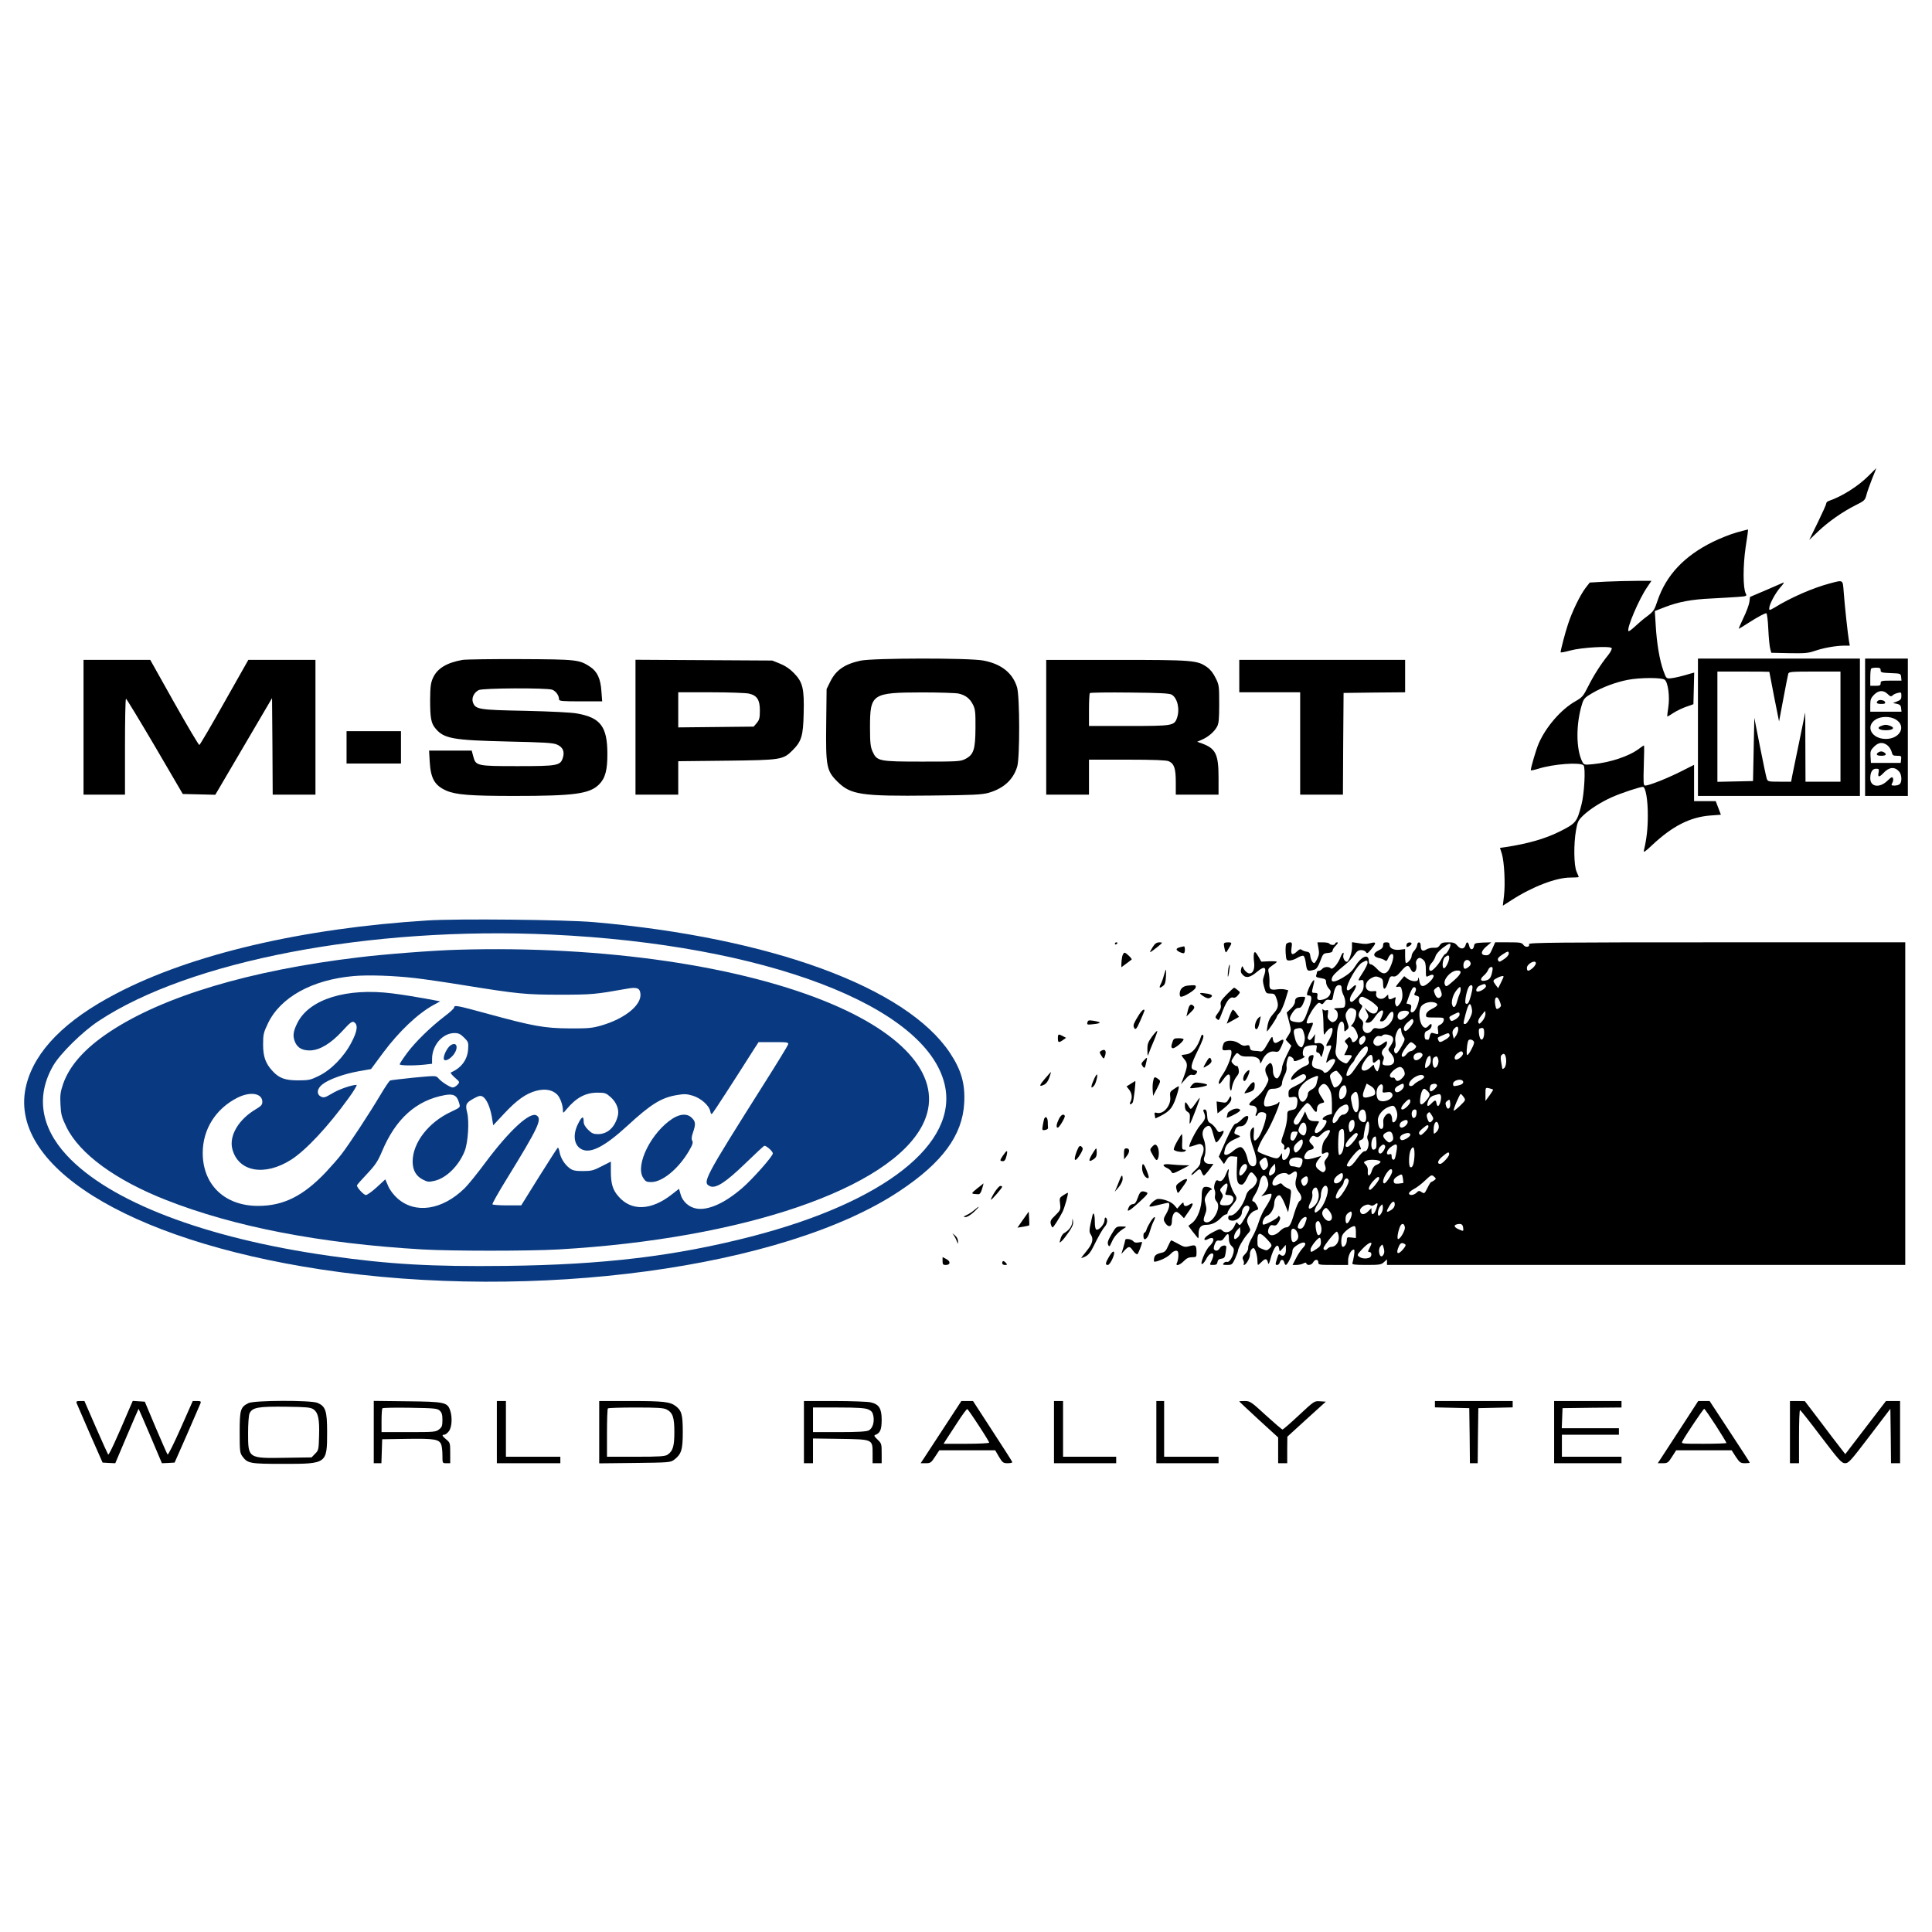 <?xml version="1.0" encoding="utf-8"?>
<!-- Generator: Adobe Illustrator 26.3.0, SVG Export Plug-In . SVG Version: 6.00 Build 0)  -->
<svg version="1.1" id="Layer_1" xmlns="http://www.w3.org/2000/svg" xmlns:xlink="http://www.w3.org/1999/xlink" x="0px" y="0px"
	 viewBox="0 0 80 80" style="enable-background:new 0 0 80 80;" xml:space="preserve">
<style type="text/css">
	.st0{fill:#093A81;}
</style>
<g transform="translate(0,928) scale(0.1,-0.1)">
	<path d="M773.905,9083.151c-4.399-4.453-11.106-8.691-16.739-10.623c-0.536-0.161-0.966-0.644-0.966-1.02
		c0-0.429-1.61-3.97-3.541-7.94l-3.487-7.136l3.756,3.595c4.346,4.077,9.926,7.994,15.452,10.784
		c3.595,1.771,3.917,2.092,4.453,4.185c0.322,1.288,1.395,4.292,2.361,6.76c1.019,2.415,1.771,4.399,1.717,4.399
		C776.909,9086.155,775.514,9084.761,773.905,9083.151z"/>
	<path d="M719.18,9059.545c-2.522-0.698-6.975-2.469-9.925-3.917c-11.857-5.848-19.315-13.788-22.909-24.357
		c-1.288-3.917-1.663-4.453-4.292-6.438c-1.556-1.127-3.863-3.111-5.097-4.292c-1.288-1.181-2.414-2.039-2.629-1.878
		c-0.912,0.966,4.346,13.359,7.833,18.349l1.663,2.468h-6.063c-3.326,0-9.067-0.16-12.769-0.321l-6.706-0.376l-1.717-2.199
		c-2.253-2.951-5.633-9.872-7.297-15.076c-1.234-3.702-3.004-10.569-3.058-11.589c0-0.215,1.771,0.107,3.917,0.697
		c4.614,1.288,16.632,1.985,17.222,1.02c0.215-0.322-0.429-1.609-1.449-2.897c-3.004-3.701-6.009-8.423-8.316-13.037
		c-1.985-3.97-2.468-4.507-5.311-6.116c-5.848-3.326-12.125-10.516-15.13-17.437c-1.019-2.307-3.273-9.926-3.273-11.053
		c0-0.214,1.395,0.054,3.112,0.591c6.277,1.985,17.383,2.79,18.724,1.395c0.912-0.912,0.322-11.803-0.858-16.256
		c-1.878-7.297-2.253-7.727-9.067-11.16c-5.902-2.95-13.145-5.043-22.426-6.438l-2.253-0.322l0.805-2.521
		c0.966-3.326,1.449-12.232,0.858-17.329l-0.483-4.078l3.541,2.254c8.584,5.579,18.51,9.389,24.358,9.389
		c1.931,0,3.541,0.107,3.541,0.215s-0.429,1.126-0.912,2.253c-1.127,2.575-1.234,11.481-0.215,17.169
		c0.59,3.38,0.912,4.077,2.897,6.009c2.736,2.629,7.35,5.579,11.911,7.618c3.648,1.663,11.589,4.292,12.876,4.292
		c1.127,0,2.092-5.472,2.039-12.071c0-5.15-0.483-9.496-1.61-14.218c-0.268-1.073,0.376-0.697,3.487,2.254
		c8.316,7.779,15.613,11.534,24.036,12.179l4.346,0.321l-1.073,2.844l-1.073,2.79h-4.453h-4.507v7.511v7.512l-5.741-2.897
		c-5.848-2.896-12.93-5.687-14.486-5.687c-0.751,0-0.805,0.966-0.59,8.315c0.161,4.561,0.215,8.316,0.054,8.316
		c-0.107,0-1.019-0.591-1.985-1.342c-4.078-3.111-11.911-5.74-19.207-6.438c-3.326-0.322-3.595-0.269-4.238,0.858
		c-2.736,5.15-2.79,15.773-0.161,24.143c0.644,2.093,1.18,2.683,4.131,4.399c4.292,2.521,9.818,4.561,14.754,5.526
		c4.99,0.966,14.057,1.02,15.291,0.054c1.395-1.02,2.2-7.028,1.502-11.481c-0.322-1.985-0.483-3.648-0.429-3.756
		c0.107-0.054,1.234,0.591,2.575,1.503c1.341,0.858,3.756,2.038,5.365,2.575l2.897,1.019l0.161,6.546l0.161,6.546l-1.234-0.322
		c-3.702-1.127-6.814-1.878-8.477-2.039c-1.824-0.161-1.878-0.107-3.058,3.166c-1.556,4.346-2.736,11.267-3.165,18.724l-0.376,5.956
		l4.238,1.663c5.794,2.199,10.999,3.165,19.261,3.541c3.863,0.214,8.745,0.482,10.838,0.644c3.756,0.269,3.863,0.376,3.326,1.395
		c-1.18,2.2-1.18,11.535-0.054,19.208c0.644,3.97,1.073,7.242,1.019,7.296S721.702,9060.242,719.18,9059.545z"/>
	<path d="M757.648,9038.406c-7.028-1.878-16.042-5.795-22.748-9.926c-2.092-1.234-2.307-1.288-2.307-0.43
		c0,1.664,2.522,6.385,4.668,8.799c1.127,1.234,1.663,2.146,1.234,1.932c-0.429-0.161-3.756-1.609-7.297-3.165l-6.545-2.79
		l-0.268-2.093c-0.161-1.126-1.234-4.131-2.468-6.599c-1.18-2.468-2.039-4.507-1.931-4.507s1.878,1.073,3.863,2.36
		c4.024,2.575,6.814,4.078,7.565,4.078c0.268,0,0.644-2.951,0.805-6.546c0.161-3.648,0.536-7.297,0.805-8.209l0.429-1.609
		l7.458-0.161c6.277-0.106,7.887,0,10.462,0.912c3.541,1.234,8.852,2.2,12.286,2.2h2.307l-0.322,1.771
		c-0.483,2.683-1.824,15.13-2.2,20.388C763.013,9040.123,763.389,9039.908,757.648,9038.406z"/>
	<path d="M191.518,9006.752c-6.599-1.181-10.462-3.541-12.233-7.458c-0.912-2.039-1.127-3.541-1.18-8.906
		c0-7.672,0.376-9.872,2.253-12.071c3.487-4.185,7.243-4.829,29.938-5.365c14.861-0.322,18.617-0.536,20.28-1.234
		c2.522-1.072,3.326-2.95,2.468-5.579c-1.019-3.166-2.253-3.38-18.724-3.38c-16.9,0-17.329,0.106-18.349,4.023l-0.644,2.414h-8.799
		h-8.852l0.268-4.721c0.429-6.868,2.039-9.711,6.867-11.857c3.97-1.717,9.926-2.199,28.06-2.199c25.002,0,31.279,0.858,35.195,4.774
		c2.575,2.575,3.487,5.955,3.434,12.93c-0.054,10.945-2.844,14.701-12.447,16.418c-2.575,0.482-10.623,0.858-21.675,1.127
		c-19.315,0.375-20.495,0.59-21.568,3.541c-0.59,1.823,0.429,4.023,2.414,5.043c1.717,0.858,28.006,0.966,30.42,0.161
		c1.556-0.591,2.844-2.415,2.844-4.024c0-0.697,1.502-0.805,8.906-0.805h8.96l-0.322,4.185c-0.322,5.15-1.717,8.155-4.614,10.087
		c-4.56,3.004-5.472,3.111-28.757,3.219C203.858,9007.127,193.02,9006.966,191.518,9006.752z"/>
	<path d="M356.282,9006.43c-6.599-1.448-10.14-3.917-12.501-8.691l-1.502-3.059l-0.161-14.218
		c-0.215-17.812,0.107-19.636,4.668-24.143c5.472-5.419,9.765-6.062,38.575-5.741c17.598,0.161,21.246,0.376,23.982,1.127
		c6.277,1.824,10.194,5.419,11.857,10.838c1.127,3.756,1.073,28.972-0.054,32.835c-1.771,5.901-6.492,9.71-13.949,11.105
		C401.242,9007.61,361.7,9007.557,356.282,9006.43z M396.949,8992.802c2.844-0.644,4.668-2.038,5.955-4.613
		c0.912-1.824,1.073-3.166,1.019-9.604c-0.054-9.014-0.751-11.106-4.238-12.877c-1.985-1.02-3.219-1.073-17.705-1.073
		c-18.081,0-18.832,0.161-20.656,4.132c-0.858,1.932-1.073,3.541-1.073,9.979c0,13.95,0.751,14.486,21.461,14.54
		C388.955,8993.285,395.823,8993.07,396.949,8992.802z"/>
	<path d="M703.085,8978.853v-28.435h33.532h33.532v28.435v28.436h-33.532h-33.532V8978.853z M732.647,9001.815
		c0-0.107,0.912-4.721,1.985-10.354l2.039-10.193l1.771,9.389c0.966,5.15,1.878,9.818,2.039,10.354
		c0.215,0.805,1.18,0.912,10.945,0.912h10.677v-22.802v-22.802h-7.243h-7.243l-0.054,14.379l-0.054,14.324l-2.361-11.535
		c-1.288-6.33-2.629-12.822-2.951-14.324l-0.536-2.844h-4.829c-4.507,0-4.829,0.054-5.258,1.233c-0.215,0.645-1.502,6.6-2.79,13.198
		l-2.361,12.019l-0.268-13.091l-0.268-13.091l-7.35-0.161l-7.404-0.161v22.855v22.802h10.73
		C727.764,9001.923,732.593,9001.869,732.647,9001.815z"/>
	<path d="M772.295,8978.853v-28.435h8.852H790v28.435v28.436h-8.852h-8.852V8978.853z M778.733,9002.459
		c0-0.911,0.429-1.019,4.185-1.18c4.078-0.161,4.131-0.161,4.292-1.609l0.161-1.503h-4.292c-3.97,0-4.346-0.107-4.346-1.072
		c0-0.912-0.376-1.073-2.146-1.073h-2.146v3.38c0,1.878,0.161,3.595,0.376,3.756c0.161,0.214,1.127,0.375,2.146,0.375
		C778.358,9003.532,778.733,9003.317,778.733,9002.459z M781.684,8992.588c1.019-1.02,1.395-1.127,1.985-0.537
		c0.376,0.376,1.341,0.858,2.2,1.02c1.341,0.376,1.449,0.269,1.449-1.233c0-1.342-0.322-1.718-1.717-2.254l-1.771-0.697l1.61-0.322
		c1.234-0.268,1.663-0.644,1.771-1.824l0.161-1.448h-6.438h-6.492v2.736c0,2.307,0.268,2.951,1.556,4.292
		C777.928,8994.251,779.914,8994.305,781.684,8992.588z M785.01,8982.072c4.507-2.736,1.77-8.048-4.131-8.048
		c-5.955,0-8.638,5.312-4.131,8.102C779.001,8983.467,782.757,8983.467,785.01,8982.072z M781.577,8971.342
		c0.751-0.591,1.502-1.824,1.717-2.683c0.322-1.396,0.59-1.609,2.2-1.609c1.771,0,1.878-0.107,1.717-1.449l-0.161-1.502h-6.17h-6.17
		l-0.161,2.575c-0.161,2.2,0.054,2.736,1.449,4.131C777.875,8972.683,779.645,8972.844,781.577,8971.342z M786.405,8960.504
		c1.073-1.233,1.234-4.185,0.268-5.15c-0.376-0.376-1.341-0.644-2.146-0.644c-1.395,0-1.502,0.107-0.966,1.126
		c0.376,0.591,0.483,1.503,0.268,1.932c-0.268,0.697-0.697,0.483-2.307-1.073c-3.219-3.111-7.082-2.575-7.082,1.02
		c0,2.575,0.858,3.971,2.414,3.971c1.18,0,1.288-0.161,1.019-1.609c-0.429-1.985,0.268-2.039,1.985-0.215
		C782.221,8962.436,784.528,8962.65,786.405,8960.504z"/>
	<path d="M777.499,8989.744c-0.805-0.805-0.268-1.234,1.502-1.234c1.395,0,1.771,0.161,1.556,0.805
		C780.235,8990.119,778.143,8990.441,777.499,8989.744z"/>
	<path d="M778.787,8979.336c-1.878-0.751-0.698-1.717,2.092-1.717c2.897,0,3.97,0.966,1.931,1.771
		C781.094,8980.033,780.504,8980.033,778.787,8979.336z"/>
	<path d="M778.036,8968.605c-1.502-0.858-1.073-1.556,0.966-1.556s2.468,0.697,0.912,1.556
		C779.323,8968.928,778.626,8968.928,778.036,8968.605z"/>
	<path d="M34.588,8978.853v-27.898h8.584h8.584v19.851c0,10.945,0.161,19.852,0.429,19.852c0.215,0,5.58-8.853,11.964-19.69
		l11.535-19.743l6.76-0.161l6.706-0.161l11.75,20.012l11.75,20.013l0.161-20.013l0.107-19.958h8.852h8.852v27.898v27.899h-13.896
		h-13.896l-9.926-17.544c-5.419-9.658-10.086-17.599-10.355-17.705c-0.268-0.054-4.936,7.833-10.408,17.544l-9.926,17.705H48.43
		H34.588V8978.853z"/>
	<path d="M263.143,8978.853v-27.898h8.853h8.852v6.921v6.921l20.012,0.215c22.534,0.269,23.392,0.376,27.309,4.292
		c3.756,3.756,4.399,5.955,4.614,15.291c0.268,10.301-0.376,12.983-4.077,16.739c-1.663,1.717-3.595,3.004-5.741,3.862l-3.219,1.288
		l-28.274,0.161l-28.328,0.161V8978.853z M310.088,8992.802c3.38-0.751,4.56-2.575,4.56-6.975c0-3.111-0.215-3.916-1.288-5.204
		l-1.288-1.502l-15.613-0.161l-15.613-0.161v7.297v7.243h13.574C301.825,8993.339,308.907,8993.07,310.088,8992.802z"/>
	<path d="M433.218,8978.853v-27.898h8.853h8.852v7.243v7.242h15.827c11.106,0,16.203-0.214,17.168-0.644
		c2.307-1.02,2.951-3.004,2.951-8.745v-5.097h8.853h8.852v7.082c0,9.657-1.18,12.018-6.867,14.11l-1.985,0.697l1.931,0.858
		c2.575,1.073,5.151,3.272,6.277,5.365c0.751,1.342,0.912,3.111,0.912,9.442c0,7.404-0.054,7.94-1.502,10.784
		c-0.966,1.985-2.2,3.541-3.595,4.507c-4.024,2.79-5.794,2.951-37.395,2.951h-29.133V8978.853z M485.152,8992.373
		c2.414-1.395,3.487-6.062,2.2-9.711c-1.127-3.165-1.878-3.272-20.066-3.272h-16.364v6.599c0,3.648,0.161,6.813,0.376,7.028
		c0.268,0.215,7.672,0.322,16.525,0.215C479.948,8993.124,484.24,8992.909,485.152,8992.373z"/>
	<path d="M513.159,9000.045v-6.706h12.608h12.608v-21.192v-21.192h8.852h8.852l0.107,21.085l0.161,21.031l12.769,0.161l12.715,0.107
		v6.706v6.707h-34.337h-34.337V9000.045z"/>
	<path d="M143.5,8970.537v-6.707h11.267h11.267v6.707v6.706h-11.267H143.5V8970.537z"/>
	<path class="st0" d="M177.032,8898.858c-51.827-3.219-97.807-14.003-128.871-30.26c-21.139-10.998-33.639-23.66-37.234-37.717
		c-8.423-33.049,41.204-64.221,121.842-76.507c88.203-13.467,191.804,0.537,239.661,32.405
		c17.812,11.804,26.128,23.178,26.826,36.483c0.429,7.994-1.18,13.627-5.902,20.763c-18.081,27.148-73.985,47.696-147.381,54.135
		C234.439,8899.181,189.211,8899.663,177.032,8898.858z M228.269,8893.011c88.525-4.132,155.214-29.509,162.886-62.021
		c5.794-24.572-25.055-48.822-79.994-62.986c-31.601-8.155-61.324-11.696-101.509-12.18c-30.957-0.375-48.447,0.645-73.395,4.186
		c-51.344,7.296-90.939,22.426-108.644,41.633c-10.838,11.696-12.769,24.733-5.526,37.181c2.897,4.937,12.018,13.949,18.671,18.349
		C78.421,8882.173,153.318,8896.498,228.269,8893.011z"/>
	<path class="st0" d="M189.64,8886.733c-10.033-0.269-30.367-1.824-41.258-3.166c-44.906-5.364-80.799-16.095-103.011-30.85
		c-10.194-6.76-16.578-13.896-19.261-21.621c-1.073-3.219-1.288-4.507-1.073-8.477c0.215-4.186,0.483-5.151,2.522-9.39
		c5.472-11.052,20.28-21.89,41.151-30.099c28.328-11.159,63.953-18.026,106.176-20.494c11.911-0.697,44.262-0.697,56.388,0
		c76.668,4.399,137.401,25.216,150.761,51.612c8.906,17.598-4.775,35.946-37.073,49.789
		C307.673,8880.026,249.837,8888.504,189.64,8886.733z M171.935,8874.983c3.702-0.429,12.608-1.717,19.851-2.897
		c22.587-3.647,25.86-3.97,40.239-3.97c13.091,0,14.593,0.161,27.523,2.468c4.185,0.751,5.365,0.322,5.633-1.985
		c0.59-4.721-6.385-10.408-16.256-13.252c-3.702-1.072-5.472-1.233-13.145-1.18c-10.355,0.054-15.076,0.912-34.069,6.116
		c-12.447,3.38-13.681,3.648-13.681,2.521c0-0.376-1.717-1.985-3.809-3.541c-5.902-4.507-12.179-10.623-15.613-15.237
		c-1.717-2.307-3.112-4.453-3.112-4.721c0-0.537,5.311-0.645,10.14-0.161l3.273,0.375v1.985c0,5.688,4.346,10.73,9.282,10.73
		c1.663,0,2.468-0.376,3.97-1.878c1.824-1.824,1.878-2.039,1.663-5.043c-0.322-4.185-2.897-7.618-7.136-9.389
		c-0.268-0.107,0.429-1.073,1.61-2.093c2.146-1.878,2.146-1.878,1.127-3.005c-0.59-0.644-1.449-1.126-1.931-1.126
		c-1.073,0-4.721,2.307-6.009,3.862c-0.966,1.073-1.019,1.073-10.14,0.215c-4.99-0.536-9.443-1.02-9.765-1.181
		c-0.376-0.107-2.2-2.843-4.078-6.009c-4.56-7.672-12.984-20.495-16.095-24.519c-1.341-1.771-4.292-5.097-6.492-7.458
		c-9.389-9.871-17.49-13.896-27.899-13.949c-13.896-0.054-23.07,8.691-23.07,21.943c0,9.765,5.365,18.296,14.379,22.855
		c5.311,2.683,10.301,1.878,10.301-1.717c0-1.18-0.483-1.717-2.522-2.95c-7.297-4.238-11.374-11.106-9.872-16.686
		c2.522-9.39,13.413-11.268,24.358-4.292c6.116,3.916,15.344,13.788,23.768,25.484c2.2,3.004,3.648,5.472,3.273,5.472
		c-2.039,0-7.458-1.877-10.194-3.595c-2.736-1.609-3.326-1.823-4.453-1.287c-2.039,0.912-1.771,3.38,0.59,5.15
		c2.683,2.093,8.906,4.292,14.861,5.365l5.204,0.912l5.043,6.813c6.599,8.853,14.379,16.203,20.87,19.744l2.736,1.502l-6.385,1.181
		c-3.487,0.644-9.496,1.609-13.359,2.092c-19.046,2.415-34.444-2.36-39.38-12.179c-1.878-3.702-2.039-5.687-0.858-8.262
		c1.127-2.254,3.058-3.22,6.224-3.166c3.97,0.161,8.423,2.844,13.145,7.94c3.38,3.702,4.131,4.238,4.936,3.756
		c1.717-1.073,1.395-3.648-1.073-8.37c-3.058-5.901-8.37-11.374-13.574-13.896c-3.38-1.663-4.131-1.824-8.584-1.824
		c-5.311,0-7.833,0.912-10.516,3.863c-2.897,3.111-3.917,5.955-3.917,10.944c0,4.132,0.161,4.937,1.985,8.746
		c5.151,10.837,18.295,18.134,35.517,19.636C152.46,8876.379,163.136,8876.003,171.935,8874.983z M326.344,8847.514
		c-0.161-0.536-4.668-7.94-10.086-16.471c-24.787-39.272-25.538-40.722-22.265-42.224c2.414-1.073,6.492,1.556,14.754,9.55
		c4.077,3.971,7.565,7.189,7.779,7.189c0.912,0,3.487-2.307,3.487-3.165c0-1.181-8.37-10.623-12.662-14.325
		c-7.189-6.224-13.949-9.282-18.832-8.53c-3.165,0.482-5.902,2.896-6.706,5.955l-0.644,2.253l-2.951-2.307
		c-8.584-6.76-16.847-7.028-22.158-0.805c-2.361,2.683-3.112,5.258-3.112,10.354v4.023l-3.809-1.931
		c-3.38-1.771-4.292-1.985-7.779-1.985c-3.112,0-4.185,0.215-5.419,1.127c-2.146,1.556-3.863,4.346-4.238,6.76
		c-0.215,1.073-0.537,1.932-0.751,1.771s-3.702-5.58-7.779-12.071l-7.35-11.804h-5.794c-3.219,0-5.955,0.215-6.116,0.43
		c-0.161,0.268,2.468,4.936,5.848,10.408c13.198,21.46,14.808,24.894,12.447,26.396c-2.683,1.717-11.213-6.116-21.031-19.261
		c-3.487-4.722-7.458-9.604-8.799-10.892c-9.282-9.067-20.495-10.73-27.845-4.131c-1.61,1.448-3.112,3.434-3.809,5.097l-1.18,2.736
		l-3.541-3.272c-1.931-1.771-3.97-3.22-4.507-3.22c-0.858,0-3.702,3.059-3.702,3.971c0,0.214,1.878,2.36,4.185,4.774
		c3.487,3.702,4.453,5.204,6.17,9.229c5.633,13.52,14.164,21.246,26.021,23.392c3.487,0.644,4.99-0.054,5.848-2.95
		c0.697-2.2,0.751-2.039-3.273-3.971c-9.335-4.346-15.827-12.769-15.881-20.549c0-3.647,1.449-6.17,4.453-7.618
		c1.77-0.912,2.361-0.912,4.721-0.376c4.882,1.181,10.033,6.331,12.393,12.34c1.395,3.595,1.931,12.18,1.019,15.881
		c-0.858,3.327-0.483,4.078,2.629,5.795c2.146,1.181,2.844,1.341,3.756,0.858c1.556-0.858,3.058-4.131,3.809-8.316l0.59-3.595
		l4.507,4.829c5.258,5.634,9.067,8.369,13.413,9.496c3.648,0.912,6.545,0.376,8.531-1.556c1.288-1.288,2.414-4.399,2.414-6.653
		c0-1.18,0.107-1.18,1.502,0.537c3.97,4.774,7.833,6.867,12.823,6.867c3.112,0,3.541-0.161,5.526-1.932
		c2.361-2.146,3.487-5.097,2.897-7.564c-1.18-4.829-4.238-7.672-8.262-7.672c-1.824,0-2.575,0.321-4.077,1.823
		c-1.288,1.288-1.824,2.308-1.824,3.488c0,2.414-0.805,2.038-2.361-1.127c-2.361-4.722-1.556-9.229,1.878-10.623
		c3.702-1.556,9.496,1.556,18.563,9.872c9.711,8.959,14.057,11.642,20.388,12.715c3.058,0.537,4.131,0.537,6.653-0.215
		c3.38-1.019,6.814-4.023,7.297-6.438c0.268-1.234,0.429-1.396,0.966-0.805c0.536,0.59,8.262,12.447,17.061,26.343l1.985,3.058
		h6.224C326.076,8848.479,326.559,8848.426,326.344,8847.514z"/>
	<path class="st0" d="M186.475,8847.085c-1.234-0.912-2.736-3.756-2.736-5.312c0-1.448,1.985-0.858,3.756,1.127
		C190.069,8845.851,189.318,8849.07,186.475,8847.085z"/>
	<path class="st0" d="M278.594,8816.879c-8.852-5.633-15.666-19.261-12.286-24.572c0.966-1.556,1.395-1.771,3.38-1.771
		c4.614,0,11.267,5.526,15.559,12.823c1.556,2.629,1.824,3.594,1.395,4.292c-0.376,0.644-0.322,1.609,0.322,3.434
		c1.18,3.434,1.073,4.507-0.483,6.009C284.657,8818.972,281.76,8818.864,278.594,8816.879z"/>
	<path d="M461.653,8889.201c0-0.269,0.268-0.376,0.537-0.215c0.322,0.161,0.536,0.43,0.536,0.591c0,0.107-0.215,0.214-0.536,0.214
		C461.921,8889.791,461.653,8889.523,461.653,8889.201z"/>
	<path d="M477.319,8887.86c-0.697-1.073-1.18-1.985-1.073-2.093s1.341,0.751,2.79,1.932c2.522,2.038,2.575,2.092,1.073,2.092
		C478.929,8889.791,478.231,8889.309,477.319,8887.86z"/>
	<path d="M506.774,8888.879c0.054-0.536,0.215-1.556,0.429-2.307c0.376-1.287,0.376-1.287,1.556,0.644
		c1.502,2.469,1.502,2.575-0.429,2.575C507.15,8889.791,506.72,8889.523,506.774,8888.879z"/>
	<path d="M532.634,8889.147c-0.268-0.375-0.376-2.093-0.268-3.756c0.215-2.95,0.268-3.111,1.61-3.111
		c0.805,0,2.253,0.482,3.273,1.127c0.966,0.59,2.092,0.966,2.468,0.805c0.376-0.107,0.858-1.609,1.019-3.22
		c0.429-3.165,0.644-3.326,3.487-2.521c0.912,0.269,1.556,1.181,2.468,3.541c1.127,3.059,1.288,3.22,3.112,3.38
		c1.341,0.107,1.985,0.43,1.985,0.966c0,0.43,0.59,1.396,1.341,2.093c0.858,0.912,1.073,1.341,0.536,1.341
		c-0.429,0-0.805-0.214-0.805-0.536c0-0.269-0.483-0.536-1.019-0.536c-0.59,0-1.234,0.268-1.395,0.536
		c-0.161,0.322-1.395,0.536-2.629,0.536h-2.307l0.429-2.414c0.376-1.878,0.268-2.844-0.429-4.292
		c-0.483-1.02-1.073-1.878-1.288-1.878c-0.698,0-1.449,1.342-1.663,2.951c-0.107,1.233-0.483,1.663-1.502,1.771
		c-0.751,0.107-1.663,0.482-2.039,0.751c-0.483,0.429-1.019,0.269-1.878-0.59c-2.039-1.878-2.736-1.503-2.361,1.287
		c0.322,2.093,0.215,2.414-0.644,2.414C533.6,8889.791,532.902,8889.47,532.634,8889.147z"/>
	<path d="M559.835,8887.646c0-2.2-1.341-5.901-2.146-5.901c-0.858,0-1.717,1.663-1.449,2.682c0.483,1.824-0.429,1.181-1.18-0.805
		c-0.966-2.629-3.273-5.312-3.97-4.613c-0.858,0.858-2.844,0.697-3.595-0.215c-0.376-0.43-1.019-0.805-1.395-0.805
		c-0.429,0-0.751-0.215-0.751-0.483c0-0.268-0.161-0.858-0.322-1.341c-0.268-0.644,0.161-0.912,1.878-1.181
		c1.931-0.321,2.2-0.536,2.2-1.717c0-0.751,0.483-1.878,1.073-2.521c0.966-1.02,1.019-1.395,0.483-2.629
		c-0.429-0.912-1.341-1.556-2.522-1.932c-2.307-0.59-2.951-0.269-2.629,1.396c0.161,1.072,0,1.287-1.073,1.287
		c-1.18,0-1.288,0.161-1.019,1.342c0.161,0.751,0.483,1.984,0.644,2.736c0.751,3.111-1.663-0.43-2.736-3.917
		c-0.268-0.912-0.107-1.234,0.483-1.234c1.77,0,1.609-1.556-0.858-7.887c-1.18-3.111-1.824-3.541-4.775-3.058
		c-2.468,0.429-2.683,1.341-0.858,4.023c0.805,1.181,1.663,1.824,2.414,1.771c0.858,0,1.341,0.537,1.985,2.039
		c1.019,2.629,1.019,2.575-0.483,2.575c-2.146,0-3.004-0.59-3.004-1.985c0-0.805-0.697-1.985-1.717-2.95l-1.717-1.61l0.966-3.701
		c0.966-3.702,0.966-3.702-0.215-5.634l-1.18-1.878l1.18-1.287l1.18-1.234l-1.931-3.917c-1.073-2.146-1.931-4.453-1.931-5.15
		c0-1.448-1.395-4.453-2.039-4.453c-0.966,0-1.717,1.396-1.717,3.22c0,1.02-0.215,2.253-0.537,2.683
		c-0.376,0.644-0.644,0.644-1.556-0.215c-1.341-1.234-1.395-2.521-0.322-4.668c0.805-1.502,0.751-1.717-0.644-4.399
		c-0.966-1.771-2.522-3.541-4.292-4.882c-2.79-2.039-3.165-3.005-1.288-3.005c1.609,0,2.468-1.395,1.77-2.951
		c-0.376-0.751-0.429-1.341-0.161-1.341s0.59,0.376,0.805,0.805c0.376,1.073,2.951,1.02,3.38-0.054
		c0.429-1.181-1.717-7.779-3.112-9.55c-1.717-2.2-2.253-1.771-1.985,1.556c0.215,2.361,0.107,2.844-0.429,2.361
		c-1.502-1.234-1.395-3.863,0.215-8.37c1.61-4.399,1.717-6.975,0.322-7.511c-1.127-0.43-2.253,0.751-2.629,2.683
		c-0.644,3.058-1.931,5.204-3.058,5.204c-0.59,0-1.931-0.698-2.951-1.61c-0.966-0.858-2.253-1.609-2.844-1.609
		c-0.912,0-1.019,0.269-0.697,1.771c0.429,2.308,1.556,3.541,4.453,4.829c2.307,1.02,2.361,1.073,1.073,1.556
		c-1.717,0.644-1.717,0.59-1.127,2.253c0.376,0.912,0.966,1.396,1.771,1.396c1.556,0,2.253,0.482,3.058,1.985
		c1.395,2.736,0,3.165-2.361,0.697c-0.858-0.858-1.931-1.609-2.361-1.609c-0.59,0-1.878-2.308-3.917-6.814l-3.004-6.813l1.073-1.556
		l1.073-1.502l1.019,1.663c0.858,1.395,1.341,1.663,2.79,1.502l1.717-0.161l-0.215-4.989c-0.161-5.15,0.268-6.546,2.092-6.546
		c0.536,0,1.341,1.02,2.146,2.683c1.395,2.951,1.824,3.059,3.38,0.966c0.912-1.233,0.966-1.663,0.429-2.951
		c-0.322-0.858-1.341-1.984-2.2-2.468c-1.019-0.644-1.771-1.663-2.092-2.95c-1.127-4.132-4.668-8.424-6.599-8.048
		c-0.376,0.107-0.697-0.322-0.697-0.912c0-0.805,0.429-1.127,1.556-1.234c1.771-0.215,4.078,1.663,4.078,3.326
		c0.054,1.61,1.395,3.22,2.414,2.844c1.18-0.482,1.019-1.233-1.18-5.043c-1.771-3.059-2.092-3.326-2.683-2.521
		c-0.376,0.536-0.751,0.858-0.805,0.697c-0.107-0.107-0.537-0.912-0.966-1.824c-1.127-2.146-3.38-2.951-4.775-1.663
		c-0.966,0.912-1.127,0.858-3.648-0.43c-2.683-1.341-4.292-2.789-3.756-3.326c0.161-0.161,0.751-0.054,1.341,0.269
		c2.683,1.448,3.112-0.536,0.644-2.897c-1.77-1.663-4.292-8.155-2.897-7.35c0.429,0.214,1.18,1.287,1.717,2.307
		c0.966,1.932,2.79,2.79,2.79,1.287c0-0.482-0.376-1.556-0.805-2.414c-0.805-1.609-0.805-1.609,0.751-1.609
		c1.234,0,1.61,0.269,1.771,1.234c0.107,0.805,0.59,1.233,1.556,1.341c1.18,0.161,1.502,0.483,1.771,2.146
		c0.161,1.072,0.322,2.307,0.322,2.683c0,1.072-2.039,0.751-2.683-0.43c-0.644-1.181-1.878-1.395-2.414-0.482
		c-0.215,0.268-0.054,1.287,0.322,2.146c0.483,1.288,0.912,1.609,1.824,1.449c0.858-0.161,1.449,0.16,2.2,1.287
		c1.395,2.039,1.824,1.878,1.824-0.536c0-1.396,0.376-2.308,1.127-3.005c0.858-0.751,1.073-1.341,0.805-2.629
		c-0.483-2.253-1.878-4.292-2.736-3.916c-0.376,0.106-1.019-0.107-1.341-0.537c-0.59-0.644-0.322-0.751,1.395-0.751
		c1.985,0,2.146,0.161,3.326,2.629c0.644,1.448,1.18,2.897,1.18,3.219c0,1.073,2.092,4.775,3.756,6.707
		c1.556,1.717,1.556,1.878,0.805,3.326c-0.429,0.858-0.805,1.878-0.805,2.253c0,1.557,1.663,3.756,3.219,4.347
		c1.663,0.536,1.663,0.536,0.805,2.199c-0.429,0.858-1.073,1.609-1.341,1.609c-0.858,0-0.644,0.966,0.751,3.112
		c0.697,1.072,1.449,2.95,1.663,4.131c0.644,3.917,2.414,4.668,3.38,1.556c0.483-1.609,0.429-2.307-0.268-3.648
		c-0.483-0.912-1.234-1.984-1.717-2.36c-0.751-0.644-0.751-0.697,0.215-0.376c0.59,0.215,1.663,0.537,2.361,0.698
		c1.18,0.214,1.234,0.107,0.912-1.234c-0.215-0.805-1.234-2.683-2.253-4.238c-1.019-1.502-2.307-4.292-2.897-6.224
		s-1.824-4.829-2.79-6.438c-0.966-1.609-1.663-3.487-1.556-4.131c0.054-0.751-0.429-1.771-1.234-2.575
		c-1.127-1.127-1.288-1.609-0.858-2.468c0.322-0.591,0.429-1.288,0.268-1.557c-0.161-0.321-0.161-0.536,0.107-0.536
		c0.858,0.054,2.522,2.951,2.414,4.238c-0.107,1.288,0.697,2.736,1.502,2.736c0.644,0,1.61-3.111,1.61-5.15
		c0-1.02,0.107-1.824,0.268-1.824c0.107,0,0.858,0.644,1.609,1.395c1.449,1.449,2.146,1.288,2.522-0.59
		c0.161-0.751,0.429-0.321,0.912,1.342c1.395,5.312,3.273,7.511,3.702,4.399c0.161-1.127,0.215-1.127,1.449,0.321l1.288,1.449
		l0.054-2.039c0-2.146-1.073-3.112-2.361-2.039c-0.536,0.483-0.805,0.161-1.288-1.502c-0.805-2.575-0.805-2.736,0.107-2.736
		c0.376,0,0.858,0.483,1.019,1.073c0.376,1.395,1.449,1.395,1.824,0c0.161-0.59,0.429-1.073,0.644-1.073
		c0.697,0,2.736,4.131,2.736,5.58c0,1.02,0.537,1.717,2.039,2.683c3.005,1.931,4.507,0.912,2.092-1.449
		c-0.644-0.697-1.824-2.468-2.629-4.023l-1.449-2.79h1.61c0.912,0,2.146,0.269,2.79,0.59c0.858,0.483,1.18,0.483,1.341,0
		c0.322-0.966,2.146-0.697,2.79,0.483c0.751,1.395,2.146,1.395,2.146,0c0-1.02,0.376-1.073,6.17-1.073h6.17v1.771
		c0,1.985,1.019,4.185,2.092,4.561c0.59,0.215,0.644-0.269,0.376-2.308c-0.215-1.395-0.537-2.896-0.698-3.272
		c-0.215-0.59,0.858-0.751,5.794-0.751c5.472,0,6.17,0.107,7.297,1.181l1.234,1.126v-1.126v-1.181h107.303h107.303v66.796v66.796
		h-78.063c-65.884,0-78.009-0.106-77.741-0.751c0.483-1.233-1.449-1.556-2.307-0.321c-0.698,0.966-1.341,1.072-6.224,1.072h-5.472
		l-1.18-2.683c-0.966-2.253-1.395-2.683-2.575-2.683c-2.361,0-2.307,1.557,0.054,3.595l2.092,1.771l-3.487-0.106
		c-3.112-0.161-3.487-0.269-3.648-1.342c-0.268-1.824-1.61-1.932-1.985-0.107c-0.429,1.824-1.073,2.039-1.502,0.483
		c-0.483-1.771-1.985-1.985-3.38-0.376c-1.019,1.234-1.663,1.448-3.863,1.448c-2.146,0-2.79-0.214-3.434-1.18
		c-0.59-0.912-1.234-1.181-2.575-1.073c-0.966,0.054-2.361-0.269-3.112-0.751c-1.502-0.966-2.253-0.376-2.253,1.824
		c0,1.502-1.341,1.556-1.449,0.054c-0.054-0.645-0.59-1.663-1.18-2.308c-0.644-0.644-1.127-1.663-1.127-2.307
		c0-0.966-1.502-2.844-2.307-2.844c-0.215,0-0.376,1.288-0.376,2.897v2.897l-2.092-0.269c-2.414-0.322-4.346,0.536-4.346,1.985
		c0,0.805-0.376,1.072-1.341,1.072c-1.019,0-1.341-0.268-1.341-1.233c0-0.912-0.536-1.503-1.931-2.146
		c-2.361-1.126-2.307-2.575,0.161-3.111c0.966-0.161,2.092-0.645,2.522-0.966c0.59-0.483,0.858-0.269,1.395,1.02
		c0.376,0.858,1.019,1.609,1.502,1.609c1.019,0,0.644-2.629-0.805-5.688c-1.341-2.896-3.005-3.058-5.312-0.536
		c-0.966,1.073-2.146,1.932-2.575,1.932c-0.536,0-0.858,0.482-0.858,1.233c0,3.434-3.058,2.2-5.848-2.307
		c-1.019-1.663-2.522-3.005-4.882-4.399c-3.541-2.093-5.097-2.146-4.56-0.215c0.376,1.127,1.556,2.361,5.58,5.634
		c1.234,0.966,2.897,2.736,3.648,3.862c1.073,1.61,1.717,2.093,2.897,2.093c0.805,0,1.717-0.376,1.985-0.858
		c0.376-0.697,0.751-0.536,2.146,1.181c2.092,2.521,2.146,3.111,0.268,2.683c-2.146-0.537-2.844-0.591-5.633-0.107l-2.575,0.375
		V8887.646z M600.61,8888.719c0-0.966-1.609-3.756-2.146-3.756c-0.268,0-1.019-1.02-1.663-2.2c-1.019-2.038-3.487-4.721-4.292-4.774
		c-1.073-0.054-0.912,1.932,0.215,3.165c0.751,0.751,1.449,2.039,1.663,2.79c0.161,0.805,1.395,2.253,2.79,3.38
		C599.806,8889.309,600.61,8889.631,600.61,8888.719z M624.754,8885.124c0-0.537-0.805-1.503-1.771-2.146
		c-2.092-1.448-2.307-1.502-2.736-0.429c-0.161,0.536,0.376,1.233,1.717,2.092C624.378,8886.25,624.754,8886.304,624.754,8885.124z
		 M600.074,8883.354c0-1.396-1.449-4.292-2.146-4.292c-0.966,0-0.59,3.862,0.429,4.613
		C599.645,8884.694,600.074,8884.587,600.074,8883.354z M589.451,8882.441c0.697-0.645,0.966-1.663,0.966-4.024
		c0-2.95,0.054-3.111,1.019-2.575c2.79,1.449,2.951-0.268,0.268-2.683c-2.468-2.146-3.595-1.932-4.024,0.805
		c-0.161,1.181-0.376,1.61-0.429,0.966c-0.054-0.966-0.376-1.233-1.61-1.233c-0.805,0-2.092,0.482-2.844,1.019l-1.341,1.073
		l-1.931-2.307c-1.717-2.093-1.77-2.307-0.697-2.093c0.966,0.215,1.341-0.054,1.556-1.02c0.644-2.36,0.376-4.56-0.805-6.062
		c-1.019-1.287-1.18-1.341-1.609-0.536c-0.322,0.482-0.376,1.502-0.215,2.199c0.322,1.181,0.268,1.288-0.698,0.806
		c-1.556-0.859-2.2-0.698-2.2,0.482c0,1.073,0,1.073-1.127-0.054c-1.663-1.663-4.453-0.536-3.863,1.609
		c0.215,0.751-0.054,0.912-1.288,0.751c-3.648-0.536-4.131,3.702-0.644,5.473c1.395,0.751,1.931,0.751,3.219,0.269
		c1.341-0.591,1.556-0.966,1.556-2.79c0-2.897,1.073-2.414,2.092,0.858c0.698,2.253,0.966,2.521,2.092,2.307
		c0.966-0.16,1.663,0.269,3.219,2.093c2.2,2.683,3.112,2.897,3.97,1.02c0.322-0.751,0.912-1.342,1.288-1.342
		c0.858,0,1.449,1.824,1.019,3.22c-0.376,1.18,0.483,2.683,1.502,2.683C588.217,8883.354,588.914,8882.978,589.451,8882.441z
		 M608.926,8881.314c0.215-0.536-0.107-1.181-0.912-1.771c-1.449-1.127-2.039-0.858-2.039,0.805
		C605.976,8882.603,608.122,8883.354,608.926,8881.314z M566.273,8881.314c0-0.59-0.912-2.468-2.092-4.238
		c-1.985-3.059-1.985-3.22-0.805-2.951c1.18,0.215,1.288,0.054,1.288-1.985c0-1.877-0.376-2.629-2.2-4.613
		c-1.234-1.342-2.468-2.415-2.736-2.415c-1.127,0-0.966,1.771,0.322,3.648c1.878,2.736,1.931,4.346,0.054,2.521
		c-3.219-3.272-3.219-0.321,0,5.204c1.395,2.415,3.058,4.507,3.917,4.937C565.952,8882.495,566.273,8882.495,566.273,8881.314z
		 M634.733,8879.222c-1.824-1.556-2.468-1.556-2.468,0c0,1.61,3.38,3.487,3.702,2.093
		C636.074,8880.832,635.484,8879.92,634.733,8879.222z M617.94,8877.881c-0.483-2.629-1.073-3.487-2.629-3.863
		c-2.2-0.59-2.736,0.43-1.019,1.932c0.805,0.644,1.663,1.771,1.931,2.468c0.268,0.645,0.805,1.181,1.288,1.181
		C618.101,8879.598,618.208,8879.168,617.94,8877.881z M602.166,8874.125c-3.219-2.844-3.434-2.95-3.917-1.717
		c-0.751,1.878,2.2,5.365,4.775,5.688C605.654,8878.363,605.332,8876.915,602.166,8874.125z M622.607,8875.574
		c0-0.161-0.536-1.288-1.127-2.522l-1.127-2.253l-1.019,1.341c-1.288,1.717-1.288,1.932,0.483,2.844
		C621.32,8875.842,622.607,8876.057,622.607,8875.574z M615.311,8871.818c0.268-0.751-2.039-2.414-3.434-2.414
		c-1.18,0-0.483,1.984,0.966,2.521C614.828,8872.73,614.935,8872.73,615.311,8871.818z M555.543,8870.745
		c0-0.805,0.376-2.146,0.858-3.005c0.429-0.912,0.751-2.414,0.644-3.326c-0.161-1.556-0.322-1.717-2.039-1.771
		c-2.79-0.107-3.058-0.215-1.985-0.805c1.341-0.805,1.234-3.81-0.215-4.668c-0.966-0.59-1.288-0.59-2.2,0.269
		c-0.805,0.697-1.019,1.396-0.751,2.736c0.215,1.502,0.107,1.771-0.59,1.502c-0.483-0.214-1.127-0.054-1.395,0.322
		c-0.268,0.429-0.376,0.054-0.161-1.127c0.161-0.966,0.322-3.648,0.322-5.901c0.054-3.272,0.161-3.863,0.644-3.005
		c0.644,1.181,1.985,2.415,2.683,2.415c0.858,0,0.376-2.469-0.912-4.775c-1.61-2.79-1.61-2.951-0.268-2.575
		c1.288,0.322,1.341-0.107,0.376-2.468c-0.429-0.966-0.912-2.415-1.127-3.326c-0.376-1.503-0.376-1.557,0.644-0.645
		c1.127,1.02,2.79,1.234,2.79,0.322c0-1.073-2.2-4.238-3.326-4.829c-0.912-0.482-1.234-0.429-1.556,0.215
		c-0.268,0.43-1.341,0.966-2.361,1.127c-2.307,0.429-2.79,1.395-1.985,3.862c0.376,1.342,0.376,1.824-0.054,1.824
		c-1.395,0-2.039-0.912-1.663-2.36c0.322-1.287,0.107-1.502-2.092-2.468c-2.468-1.127-5.204-3.756-5.204-5.15
		c0-0.483,0.751-0.269,2.522,0.858c1.771,1.126,2.683,1.448,3.165,1.02c1.288-1.073,0.107-2.683-3.326-4.399
		c-3.165-1.557-3.434-1.824-3.434-3.435c0-1.663,0.107-1.717,1.609-1.448c1.878,0.43,2.414-0.482,1.931-3.219
		c-0.322-1.556-0.644-1.878-2.2-2.146c-1.824-0.375-1.878-0.429-1.878-2.95c0-1.396-0.59-4.293-1.341-6.438
		c-1.288-3.648-1.341-3.971-0.483-4.614c0.536-0.375,0.805-1.02,0.59-1.556c-0.376-0.912,0.429-1.234,0.966-0.322
		c0.644,1.02,1.341,0.537,1.341-0.966c0-1.717-1.341-3.862-2.468-3.862c-0.483,0-0.751,0.536-0.751,1.448v1.448l-0.858-1.233
		c-0.966-1.342-1.288-1.342-6.116,0.429c-1.61,0.591-3.004,1.288-3.112,1.557c-0.268,0.858,1.395,4.399,3.38,7.35
		c1.771,2.575,5.633,11.32,5.633,12.716c0,0.536-0.107,0.536-0.483,0c-0.483-0.805-4.668-1.878-5.472-1.449
		c-0.751,0.537-0.536,2.469,0.59,4.99c0.858,1.932,1.234,2.253,2.683,2.253c2.307,0,3.756,0.912,3.756,2.308
		c0,0.697,0.483,2.199,1.073,3.326c0.697,1.341,0.966,2.629,0.805,3.434c-0.268,1.073,0.537,4.346,1.073,4.346
		c0.858,0,1.878-0.805,1.878-1.448c0-0.537,0.322-0.645,1.234-0.376c1.771,0.536,3.97,1.771,3.219,1.824
		c-1.019,0-0.858,2.951,0.161,3.81c0.483,0.375,1.824,0.751,3.004,0.805c2.092,0.107,2.146,0.107,1.824-1.449
		c-0.215-1.126-0.107-1.556,0.483-1.556c0.376,0,0.912-0.536,1.127-1.181c0.322-1.072,0.483-0.911,1.073,1.181
		c0.59,2.039,0.59,2.521-0.107,3.272c-0.483,0.537-1.288,0.752-2.2,0.591c-1.288-0.269-1.341-0.161-1.127,1.771l0.215,1.985
		l-1.019-1.396c-0.805-1.073-1.18-1.287-1.717-0.858c-0.59,0.483-0.483,1.127,0.59,3.541c1.61,3.595,1.61,3.648-0.054,3.219
		c-0.805-0.214-1.341-0.106-1.341,0.215c0,1.181,1.663,4.453,3.273,6.492c1.341,1.717,1.824,1.985,2.468,1.502
		c0.59-0.536,0.912-0.429,1.61,0.536c0.59,0.912,1.18,1.127,2.092,0.912c1.073-0.268,1.288-0.106,1.556,1.664
		c0.537,3.165,1.234,4.452,2.414,4.452C555.275,8872.086,555.543,8871.711,555.543,8870.745z M609.731,8871.228
		c0-1.395-1.18-5.794-1.771-6.545c-0.376-0.43-0.751-0.483-1.073-0.161c-0.536,0.536,0.483,5.741,1.395,6.921
		C608.98,8872.354,609.731,8872.247,609.731,8871.228z M586.071,8869.351c-0.644-1.288-0.644-1.396,0.644-1.717
		c0.966-0.269,1.073-0.537,0.751-2.093c-0.59-2.629-1.771-4.722-2.736-4.722c-0.644,0-0.751,0.376-0.483,1.557
		c0.268,1.233,0.107,1.556-0.751,1.823l-1.127,0.269l1.073,3.112c0.59,1.717,1.395,3.272,1.717,3.487
		C586.071,8871.657,586.715,8870.477,586.071,8869.351z M596.586,8869.833c0.483-1.234,0.537-1.985,0.161-2.414
		c-0.912-1.127-1.878-0.805-2.575,0.912c-0.59,1.448-0.59,1.717,0.322,2.414C595.835,8871.765,595.728,8871.818,596.586,8869.833z
		 M604.473,8868.652c-0.268-0.59-0.805-2.146-1.127-3.38c-0.644-2.36-1.449-2.95-1.985-1.502c-0.59,1.448,0.322,4.507,1.824,6.277
		c1.234,1.448,1.502,1.556,1.609,0.751C604.902,8870.263,604.795,8869.297,604.473,8868.652z M567.776,8865.38
		c1.502-1.073,2.79-2.253,2.79-2.629c0-2.629-2.039-3.272-4.185-1.234l-1.341,1.181l0.912-1.771
		c0.858-1.663,0.858-1.932,0.054-3.111c-0.805-1.234-0.805-1.288,0.429-1.288c0.912,0,1.717,0.644,2.736,2.146
		c1.663,2.575,3.541,3.755,3.541,2.307c0-0.536-0.376-1.609-0.751-2.414c-0.751-1.396-0.697-1.502,0.268-1.502
		c0.644,0,1.502,0.751,2.146,1.823c1.395,2.415,2.629,2.897,2.629,1.02c0-3.326-3.648-6.491-6.653-5.74
		c-1.127,0.269-1.663,0.107-2.253-0.805c-1.61-2.254-4.346-0.858-3.756,1.984c0.268,1.127,0.107,1.771-0.751,2.522
		c-1.288,1.18-1.341,2.038-0.161,4.077c0.858,1.448,0.858,1.556-0.054,2.253c-1.18,0.858-0.751,3.059,0.644,3.059
		C564.557,8867.258,566.22,8866.399,567.776,8865.38z M621.534,8863.663c0-0.376-0.483-0.912-1.019-1.234
		c-0.912-0.482-1.073-0.268-1.395,1.664c-0.483,2.843,0.697,3.97,1.717,1.663C621.213,8864.951,621.481,8864.039,621.534,8863.663z
		 M594.709,8864.575c0.966-0.59,0.376-1.288-2.2-2.575c-1.127-0.536-1.878-1.395-1.985-2.093c-0.161-1.18,0-1.233,3.648-1.233
		c3.648,0,3.809-0.054,3.648-1.181c-0.107-0.697-0.697-1.448-1.395-1.771c-1.073-0.429-1.234-0.805-0.966-2.36
		c0.215-1.503,0.107-1.717-0.644-1.503c-0.483,0.107-1.234,0.322-1.663,0.43c-0.536,0.161-0.912-0.322-1.127-1.395
		c-0.161-0.858-0.483-1.557-0.697-1.449c-0.215,0.054-0.59,0.107-0.912,0.107c-0.268,0-0.537,0.751-0.537,1.609
		c0,1.234,0.322,1.771,1.288,2.093c0.697,0.269,1.395,1.02,1.556,1.609c0.322,1.342-0.268,1.448-1.234,0.322
		c-1.019-1.234-2.039-0.966-2.951,0.805c-0.912,1.824-1.073,5.473-0.215,7.028C589.29,8864.844,592.938,8865.702,594.709,8864.575z
		 M608.658,8858.405c-0.644-1.341-1.502-2.414-1.931-2.414c-0.912,0-0.912-0.054,0.107,3.97c1.18,4.507,1.931,5.365,2.522,2.844
		C609.731,8861.249,609.624,8860.337,608.658,8858.405z M561.23,8861.785c0.858-0.59,0.054-4.453-1.127-5.794
		c-0.805-0.858-0.805-1.073-0.161-1.073c0.429,0,1.18-0.966,1.717-2.093c0.751-1.771,0.805-2.307,0.215-3.219
		c-0.644-1.073-2.039-1.556-2.039-0.697c0,0.215-0.215,0.751-0.536,1.18c-0.376,0.645-0.644,0.591-1.556-0.268
		c-1.073-0.912-1.073-1.02-0.215-1.985c0.805-0.912,0.805-1.127,0-2.844l-0.912-1.878h1.609c1.931,0,1.931-0.16,0.483-2.199
		c-1.073-1.502-1.127-1.502-2.683-0.751c-2.361,1.233-3.38,3.111-2.897,5.473c0.215,1.126,0.429,3.594,0.483,5.525
		c0.054,3.702,1.18,6.438,2.361,5.688c0.376-0.215,0.644-1.234,0.644-2.308c0-1.877,0.054-1.931,1.019-1.019
		c0.966,0.858,0.966,1.126,0.268,3.111c-0.966,2.736-0.966,3.38,0.107,4.989C558.816,8862.858,559.782,8862.912,561.23,8861.785z
		 M583.442,8860.712c0-0.912-2.683-3.165-3.648-3.004c-1.234,0.215-1.449,1.932-0.429,3.058
		C580.276,8861.731,583.442,8861.731,583.442,8860.712z M615.096,8860.068c0-0.751-0.59-2.039-1.288-2.844
		c-1.127-1.287-1.341-1.395-1.663-0.59c-0.215,0.59,0.161,1.609,1.18,2.79c0.805,1.073,1.556,1.932,1.663,1.932
		C615.043,8861.356,615.096,8860.766,615.096,8860.068z M604.366,8859.854c0-0.536-0.751-1.395-1.663-1.931
		c-1.395-0.806-1.77-0.858-2.146-0.269c-0.697,1.127-0.644,1.287,1.288,2.253C604.098,8861.034,604.366,8861.034,604.366,8859.854z
		 M585.266,8857.332c0.322-0.912-2.736-4.721-3.487-4.238c-0.966,0.59-0.429,2.307,1.18,3.648
		C584.891,8858.352,584.837,8858.352,585.266,8857.332z M603.829,8853.684c0-0.644-0.429-1.771-0.912-2.521l-0.912-1.287
		l-0.429,1.556c-0.268,1.127-0.161,1.824,0.483,2.521C603.239,8855.24,603.829,8855.187,603.829,8853.684z M539.931,8852.182
		c0.483-1.609,0.483-2.575,0.054-4.023c-0.322-1.02-0.805-1.824-1.019-1.824c-0.966,0-2.146,1.502-2.683,3.487
		c-0.805,3.004-0.751,3.916,0.376,4.185C538.858,8854.596,539.287,8854.382,539.931,8852.182z M580.223,8853.309
		c0-0.644,0.376-1.717,0.858-2.414c0.805-1.181,0.751-1.449-0.697-4.078c-0.858-1.556-1.824-2.897-2.146-3.004
		c-0.805-0.269-1.341,1.448-0.698,2.307c0.376,0.376,0.429,1.448,0.268,2.521c-0.215,1.127-0.054,2.521,0.483,3.756
		C579.15,8854.542,580.223,8855.025,580.223,8853.309z M614.56,8852.289c0-1.932-0.751-3.272-1.449-2.575
		c-0.644,0.697-1.073,4.077-0.483,4.346C614.184,8854.703,614.56,8854.328,614.56,8852.289z M600.235,8851.484
		c0.215-0.483-0.376-1.181-1.556-1.878c-2.253-1.341-2.683-1.395-3.112-0.269c-0.429,1.073-0.483,0.966,1.824,1.985
		C599.806,8852.396,599.913,8852.396,600.235,8851.484z M576.628,8850.519c0.59-0.912,0.215-2.146-1.341-4.292
		c-0.536-0.751-0.483-1.127,0.429-2.146c2.468-2.736,1.985-5.258-1.073-5.258c-2.2,0-2.522,0.322-1.878,2.039
		c0.376,0.912,0.322,1.556-0.054,1.932c-0.858,0.858-0.644,2.199,0.536,3.272c0.59,0.536,1.073,1.448,1.073,1.985
		c0,1.02-0.054,1.02-1.556-0.054c-1.824-1.342-2.897-1.396-3.809-0.322c-0.966,1.127,0.751,3.702,2.2,3.326
		c0.537-0.16,1.18-0.054,1.341,0.269C572.98,8852.074,576.038,8851.538,576.628,8850.519z M565.415,8850.304
		c0.322-0.858-0.966-2.896-1.878-2.896c-0.966,0-1.073,2.253-0.107,2.95C564.718,8851.377,565.039,8851.323,565.415,8850.304z
		 M610.107,8848.963c0.483-0.483,0.322-1.288-0.697-3.22c-0.698-1.448-1.556-2.629-1.824-2.629c-0.483,0-0.268,3.971,0.322,5.795
		C608.122,8849.714,609.302,8849.768,610.107,8848.963z M585.695,8847.567c0.912-0.805,0.912-0.912,0.107-1.878
		c-0.536-0.536-1.288-0.965-1.717-0.965c-0.429,0-1.234-0.645-1.824-1.396c-1.341-1.663-2.468-0.966-1.449,0.912
		c0.966,1.878,2.844,4.185,3.38,4.185C584.461,8848.479,585.159,8848.104,585.695,8847.567z M566.381,8845.261
		c-0.054-0.751-0.805-2.039-1.663-2.951c-0.805-0.858-2.307-2.79-3.273-4.292c-1.931-2.844-2.575-3.487-3.648-3.487
		c-0.858,0,0.536,3.487,2.039,5.15c0.59,0.591,1.073,1.288,1.073,1.557c0,0.214,0.912,1.609,1.985,3.058
		C565.039,8847.085,566.649,8847.514,566.381,8845.261z M605.707,8844.188c0.429-0.644-0.536-1.985-1.985-2.736
		c-1.61-0.858-1.931,1.02-0.376,2.254C604.849,8844.831,605.224,8844.938,605.707,8844.188z M589.022,8843.383
		c0.268-0.805-1.502-2.414-2.683-2.414c-1.127,0-1.395,1.824-0.429,2.521C587.198,8844.402,588.646,8844.349,589.022,8843.383z
		 M568.419,8841.13c0-1.449,0.376-1.557,1.717-0.376c0.858,0.805,0.966,0.805,1.288,0.054c0.161-0.482,0-1.771-0.322-2.844
		c-0.644-1.878-0.751-1.932-1.395-1.02c-0.429,0.537-0.751,1.342-0.751,1.771c0,0.537-0.483,0.322-1.395-0.644
		c-1.449-1.395-3.112-1.824-3.648-0.912c-0.483,0.751,0.483,2.844,2.092,4.829C567.615,8843.866,568.419,8843.544,568.419,8841.13z
		 M623.359,8842.793c0.59-1.556,0.322-4.346-0.483-5.044c-0.429-0.375-0.805-0.482-0.805-0.214
		c-0.054,0.268-0.268,1.502-0.483,2.736c-0.268,1.448-0.215,2.468,0.107,2.789C622.5,8843.866,622.983,8843.812,623.359,8842.793z
		 M591.704,8838.769c-0.483-0.536-1.127-1.02-1.341-1.02c-0.751,0,0.161,4.024,1.073,4.722c0.751,0.59,0.858,0.483,1.019-0.966
		C592.563,8840.432,592.294,8839.413,591.704,8838.769z M595.567,8841.29c0.376-1.502-0.644-3.701-1.556-3.38
		c-0.912,0.269-1.127,3.648-0.268,4.186C594.87,8842.847,595.192,8842.686,595.567,8841.29z M581.457,8836.516
		c0.429-1.288,0.268-1.771-0.751-2.844c-1.395-1.502-2.522-1.663-3.004-0.429c-0.161,0.429-0.644,0.697-1.073,0.536
		c-0.376-0.161-0.912,0.107-1.073,0.59c-0.429,1.127,2.897,4.024,4.346,3.81C580.491,8838.071,581.189,8837.374,581.457,8836.516z
		 M554.899,8835.067c1.127-1.449,1.18-1.664,0.429-3.112c-0.697-1.341-1.824-2.253-2.79-2.253c-0.429,0-1.824,3.647-1.824,4.721
		c0,0.858,1.61,2.146,2.683,2.2C553.558,8836.623,554.202,8835.926,554.899,8835.067z M589.719,8834.155
		c0.107-0.322-0.644-1.02-1.663-1.503c-1.019-0.482-2.146-1.233-2.522-1.663c-0.751-0.912-2.092-0.966-2.092-0.054
		C583.496,8833.403,589.022,8836.247,589.719,8834.155z M545.725,8833.618c-0.161-0.536-0.429-1.609-0.59-2.414
		c-0.215-0.912-0.966-1.824-1.931-2.307c-0.912-0.483-1.61-1.181-1.61-1.61c0-1.502-1.234-3.487-2.2-3.487
		c-1.449,0-2.307,3.434-1.341,5.312c1.019,1.932,2.897,3.595,5.151,4.561C545.671,8834.745,545.993,8834.745,545.725,8833.618z
		 M605.761,8832.331c0.483-0.805-0.322-1.503-2.361-1.878c-1.502-0.322-1.717-0.215-1.717,0.751
		C601.683,8832.652,604.956,8833.564,605.761,8832.331z M550.393,8829.165c0.858-1.448,1.073-2.844,1.127-6.116v-4.292l-1.717-0.482
		c-1.77-0.537-2.897-1.985-1.502-1.985c1.395,0,1.341-0.912-0.268-3.166c-1.824-2.468-4.131-3.165-3.487-0.965
		c0.215,0.644,0.697,1.717,1.127,2.414c0.751,1.127,0.698,1.18-0.966,1.18c-2.253,0-2.897,0.43-3.648,2.415l-0.644,1.609
		l-1.019-2.146c-0.59-1.18-1.395-2.468-1.77-2.896c-0.858-0.858-1.931-0.376-1.931,0.858c0,1.233,4.775,7.672,5.633,7.672
		c0.429,0,1.341-0.858,1.985-1.878c1.449-2.199,2.039-2.36,2.039-0.59c0,1.395,0.805,2.253,2.307,2.521
		c0.912,0.215,0.858,0.375-0.376,2.253c-1.61,2.361-1.717,3.38-0.483,4.775C548.032,8831.74,549.105,8831.365,550.393,8829.165z
		 M569.385,8827.985c0.161-1.288-0.107-1.503-2.039-2.093c-3.058-0.912-3.595-0.215-2.414,2.951l0.966,2.468l1.663-0.966
		C568.634,8829.702,569.278,8828.897,569.385,8827.985z M572.604,8829.058c-0.268-1.556-0.215-1.609,1.556-1.341
		c1.341,0.215,1.878,0.107,2.307-0.644c0.966-1.824-3.165-3.917-5.365-2.736c-1.395,0.751-1.502,4.561-0.215,5.955
		C572.068,8831.633,572.873,8830.989,572.604,8829.058z M581.296,8830.238c0-1.181-2.307-2.951-3.219-2.414
		c-0.966,0.59-0.59,1.824,0.966,2.629C580.974,8831.526,581.296,8831.526,581.296,8830.238z M595.031,8830.721
		c0.322-0.59-1.663-2.575-2.575-2.629c-0.698,0-0.483,2.576,0.268,2.844C593.85,8831.419,594.655,8831.312,595.031,8830.721z
		 M557.582,8828.683c0.215-1.824-1.073-3.81-2.414-3.81c-1.019,0-0.912,3.702,0.215,4.936
		C556.616,8831.15,557.367,8830.774,557.582,8828.683z M618.262,8828.844c0.107-0.107-0.59-1.181-1.502-2.469l-1.663-2.253v2.79
		c0,2.79,0,2.79,1.502,2.468C617.403,8829.165,618.154,8828.95,618.262,8828.844z M591.06,8828.253
		c1.288-1.18,1.234-1.932-0.429-3.862c-2.092-2.522-2.951-2.2-2.522,0.912c0.268,2.307,0.966,3.862,1.663,3.862
		C589.934,8829.165,590.524,8828.79,591.06,8828.253z M562.571,8824.551c0.537-5.687-1.609-7.135-2.736-1.823
		c-0.644,2.95-0.59,3.326,0.268,4.292C561.606,8828.683,562.196,8828.038,562.571,8824.551z M596.64,8826.269
		c0.376-0.966-0.429-4.024-1.127-4.239c-0.268-0.054-0.59,0.43-0.697,1.127c-0.215,1.502-0.59,1.502-2.253-0.215
		c-1.502-1.609-2.039-0.912-1.073,1.449c0.429,1.019,1.234,1.717,2.361,2.038C596.211,8827.127,596.318,8827.127,596.64,8826.269z
		 M606.083,8825.731c0.858-1.233,0.858-1.287-1.449-3.541c-1.341-1.287-2.522-2.199-2.683-2.092
		c-0.322,0.375,2.468,6.921,2.897,6.921C605.01,8827.02,605.6,8826.429,606.083,8825.731z M583.978,8823.854
		c0-1.02-2.307-3.272-3.273-3.272c-0.912,0-0.483,1.287,0.966,2.79C583.335,8825.142,583.978,8825.249,583.978,8823.854z
		 M599.967,8821.063c-0.483-0.321-0.858,0-1.18,0.966c-0.376,1.127-0.268,1.557,0.536,2.146c0.912,0.697,1.019,0.644,1.18-0.966
		C600.61,8822.19,600.396,8821.332,599.967,8821.063z M558.387,8821.547c0.376-1.396-0.912-3.112-2.361-3.112
		c-0.536,0-1.341-0.697-1.771-1.556c-1.019-1.932-2.468-2.575-2.468-1.073c0,1.771,2.039,5.204,3.648,6.062
		C557.421,8822.995,558.065,8822.941,558.387,8821.547z M577.969,8820.85c0.805-1.717,0.805-3.22,0.107-4.614
		c-0.751-1.288-1.61-1.342-1.61,0c0,1.556-0.59,2.736-1.341,2.736c-1.073,0-2.468-1.932-2.361-3.272
		c0.215-2.254-0.054-3.166-0.805-3.166c-0.805,0-1.395,1.609-1.395,3.81c0,1.771,1.824,4.131,3.97,5.097
		C576.896,8822.459,577.272,8822.352,577.969,8820.85z M565.415,8819.4c0.483-1.824,0.376-3.541-0.215-3.916
		c-1.019-0.645-2.683,0.805-2.683,2.307C562.518,8820.42,564.771,8821.654,565.415,8819.4z M586.554,8818.864
		c-0.161-1.932-1.61-2.468-1.931-0.805c-0.268,1.395,0.268,2.521,1.234,2.521C586.5,8820.581,586.661,8820.151,586.554,8818.864z
		 M592.885,8818.167c0.697-1.073,0.751-1.503,0.215-2.146c-0.966-1.181-1.449-1.02-2.039,0.751
		c-0.376,1.073-0.376,1.717,0.054,2.146C591.919,8819.723,591.865,8819.723,592.885,8818.167z M560.908,8814.519
		c0-1.073-0.429-2.2-1.019-2.736c-0.912-0.858-1.019-0.805-1.341,0.751c-0.376,1.932,0.429,3.756,1.556,3.756
		C560.64,8816.289,560.908,8815.699,560.908,8814.519z M582.905,8815.431c0-0.966-1.449-2.308-2.522-2.361
		c-1.127,0-1.073,1.878,0.107,2.522C581.993,8816.504,582.905,8816.45,582.905,8815.431z M566.917,8813.069
		c-0.054-1.287-0.376-2.682-0.59-3.111c-0.268-0.482-0.268-1.341,0.107-2.093c0.751-1.663-0.161-4.774-1.341-4.56
		c-0.537,0.054-1.717-1.073-3.165-3.112c-1.341-1.985-2.629-3.219-3.219-3.219c-0.59,0-1.019,0.161-1.019,0.429
		c0.107,1.396,4.829,7.136,5.526,6.707c0.376-0.215,0.429,0.054,0.161,0.697c-0.966,2.307-0.966,2.79,0.161,3.165
		c0.644,0.161,1.127,0.805,1.127,1.342c0,0.59,0.268,2.253,0.59,3.755C565.952,8816.45,567.132,8816.396,566.917,8813.069z
		 M595.782,8813.284c0-0.59-0.483-1.556-1.073-2.092c-1.073-0.966-1.073-0.912-1.073,1.126c0,2.361,0.966,3.917,1.717,2.736
		C595.567,8814.733,595.782,8813.929,595.782,8813.284z M540.843,8813.875c0.429-1.771-0.161-4.024-1.073-4.024
		c-0.376,0-1.073,0.43-1.556,0.966c-0.697,0.805-0.751,1.127-0.107,2.683C539.018,8815.538,540.36,8815.752,540.843,8813.875z
		 M591.49,8813.445c0-0.376-0.751-1.395-1.61-2.253c-1.395-1.342-1.717-1.449-2.146-0.805c-0.376,0.59-0.054,1.18,1.234,2.253
		C590.899,8814.304,591.49,8814.465,591.49,8813.445z M556.616,8808.349c0-3.917-0.805-6.546-2.092-6.546
		c-0.59,0-0.537,8.691,0.054,9.818c0.268,0.483,0.805,0.912,1.234,0.912C556.455,8812.533,556.616,8811.675,556.616,8808.349z
		 M550.715,8811.675c0-0.536-1.18-2.629-2.146-3.702c-0.536-0.59-1.073-2.199-1.18-3.595c-0.161-2.199-0.054-2.414,0.751-1.984
		c2.146,1.18,2.736-0.107,1.019-2.254c-0.805-1.02-0.912-1.556-0.483-2.736c0.376-1.073,0.376-1.771-0.107-2.307
		c-0.59-0.697-0.858-0.644-2.2,0.322c-1.878,1.287-1.985,2.521-0.376,4.506l1.127,1.449l-1.288-0.376
		c-3.058-1.02-5.043-1.287-5.58-0.751c-0.751,0.751,0.858,3.38,2.146,3.595c1.771,0.322,2.039,1.02,0.858,2.199
		c-1.341,1.342-1.395,1.664-0.429,2.951c0.59,0.805,0.966,0.858,1.824,0.43c0.912-0.483,1.341-0.322,2.575,0.966
		C548.568,8811.782,550.715,8812.587,550.715,8811.675z M537.302,8811.246c0-1.02-1.341-3.541-1.878-3.541
		c-1.019,0-1.288,0.59-0.966,2.307c0.215,1.073,0.59,1.448,1.556,1.448C536.711,8811.46,537.302,8811.353,537.302,8811.246z
		 M576.735,8809.743c0.322-1.287,0.161-1.878-0.59-2.414c-0.805-0.59-1.127-0.536-2.2,0.482c-1.449,1.396-1.556,2.308-0.268,3.059
		C575.394,8811.89,576.36,8811.567,576.735,8809.743z M562.196,8810.44c0.429-0.697-3.004-5.097-4.131-5.311
		c-1.556-0.322-1.019,1.609,1.073,3.755C561.23,8810.978,561.713,8811.246,562.196,8810.44z M583.978,8810.119
		c0-0.912-3.005-2.629-3.756-2.146c-0.912,0.591-0.59,1.717,0.697,2.308C582.637,8811.085,583.978,8811.031,583.978,8810.119z
		 M569.814,8804.7c-0.161-0.43-0.644-0.751-1.127-0.751c-1.18,0-1.127,4.238,0.161,5.15c0.805,0.59,0.912,0.482,1.073-1.502
		C570.029,8806.417,569.975,8805.076,569.814,8804.7z M539.448,8806.953c0-1.771-2.683-4.989-3.273-3.97
		c-0.858,1.287-0.483,2.629,1.019,3.916C539.018,8808.563,539.448,8808.563,539.448,8806.953z M573.516,8805.559
		c0.429-0.697-1.127-3.219-1.931-3.219c-1.019,0-1.127,1.663-0.215,2.683C572.443,8806.202,573.034,8806.363,573.516,8805.559z
		 M578.345,8803.842c-0.536-3.434-0.858-4.292-1.502-4.023c-0.376,0.106-0.644,0.751-0.59,1.395c0,0.858-0.215,1.073-0.966,0.805
		c-1.556-0.482-1.18,1.663,0.537,2.951C578.184,8806.739,578.774,8806.471,578.345,8803.842z M585.695,8801.213
		c-0.215-3.38-0.858-5.043-1.77-4.453c-0.698,0.43-0.59,5.312,0.161,6.921C585.159,8806.041,585.856,8804.915,585.695,8801.213z
		 M600.074,8802.018c0-0.912-2.844-3.97-3.702-3.97c-1.449,0-1.073,1.395,0.805,3.004
		C599.537,8803.037,600.074,8803.252,600.074,8802.018z M524.855,8799.013c0.376-1.341,0.268-1.984-0.322-2.683
		c-1.18-1.341-1.663-1.18-2.522,0.806c-0.697,1.556-0.697,1.771,0.376,2.683C523.942,8801.105,524.318,8800.998,524.855,8799.013z
		 M539.287,8799.871c0.161-0.429,0-1.448-0.322-2.199c-0.483-1.073-0.858-1.288-1.824-0.966c-0.644,0.215-1.556,0.376-2.092,0.376
		c-1.234-0.054-1.717,2.146-0.59,3.004C535.746,8801.052,538.858,8800.891,539.287,8799.871z M571.639,8798.906
		c0-0.322-0.698-0.858-1.502-1.181c-1.019-0.376-1.663-1.127-2.039-2.36c-0.697-2.522-1.931-2.844-1.717-0.483
		c0.107,1.234-0.161,2.146-0.858,2.844c-0.966,0.966-0.966,1.02,0.107,1.609C567.078,8800.086,571.639,8799.765,571.639,8798.906z
		 M516.378,8796.867c0-1.127-1.878-3.648-2.79-3.648c-0.751,0-0.483,2.36,0.429,3.648
		C515.09,8798.369,516.378,8798.423,516.378,8796.867z M527.269,8793.97c-0.537-0.375-1.127-0.751-1.341-0.751
		c-0.912,0-0.376,2.414,0.805,3.648l1.18,1.287l0.161-1.717C528.181,8795.258,527.966,8794.507,527.269,8793.97z M576.467,8794.936
		c0-1.127-2.522-4.936-3.219-4.936c-1.18,0-0.268,2.896,1.502,4.989C575.77,8796.17,576.467,8796.17,576.467,8794.936z
		 M536.711,8791.931c-0.59-2.199-0.268-3.701,1.18-5.633c1.234-1.556,1.288-3.059,0.215-3.648c-0.429-0.269-1.395-2.468-2.146-4.936
		c-1.449-4.937-2.092-5.956-3.487-5.956c-0.536,0-1.717-0.697-2.575-1.609c-2.79-2.79-5.902-1.771-4.453,1.449
		c0.483,1.019,0.912,1.287,1.824,1.019c0.966-0.214,1.449,0.054,2.2,1.342c0.697,1.233,0.805,1.824,0.376,2.253
		c-0.322,0.322-0.59,0.376-0.59,0.054c0-0.697-5.741-3.755-6.224-3.326c-0.698,0.751,0.376,3.165,1.663,3.648
		c1.502,0.59,2.951,3.058,2.951,5.204c0.054,1.824,1.288,3.595,2.307,3.219c0.429-0.16,1.341-1.771,2.092-3.648l1.341-3.326
		l0.322,1.824c0.215,1.02,0.483,3.059,0.697,4.614c0.322,2.736,0.322,2.844-1.18,3.487c-0.858,0.376-1.824,1.02-2.146,1.502
		c-0.59,0.697-0.805,0.697-2.092,0c-2.736-1.502-2.844,1.663-0.054,3.863c1.234,1.02,3.809,1.287,4.346,0.429
		c0.215-0.321,0.912-0.106,1.77,0.537C536.819,8795.74,537.516,8794.774,536.711,8791.931z M556.08,8793.111
		c0-1.448-1.449-3.111-2.79-3.111c-1.449,0-1.18,1.878,0.429,3.165C555.543,8794.613,556.08,8794.561,556.08,8793.111z
		 M580.92,8792.038c0.107-0.966,0.215-1.824,0.161-1.878c0,0-0.912-0.16-1.931-0.268c-1.556-0.107-1.931,0.054-2.039,0.912
		c-0.107,0.697,0.376,1.395,1.341,1.985C580.491,8794.077,580.598,8794.023,580.92,8792.038z M593.85,8791.233
		c-0.536-0.375-1.127-0.697-1.288-0.697s-0.858-1.127-1.502-2.468c-1.18-2.36-1.288-2.414-2.361-1.717
		c-1.019,0.697-1.288,0.644-2.146-0.215c-1.127-1.127-3.112-1.287-3.112-0.269c0,0.43,0.912,1.181,1.985,1.771
		c1.127,0.537,3.219,2.146,4.668,3.541c2.575,2.415,2.736,2.469,3.702,1.61C594.709,8791.984,594.709,8791.878,593.85,8791.233z
		 M541.594,8791.395c0-1.181-0.912-2.468-1.717-2.468c-0.268,0-0.698,0.536-0.912,1.233c-0.376,0.912-0.215,1.396,0.644,2.093
		C541.004,8793.326,541.594,8793.058,541.594,8791.395z M571.102,8791.984c0-0.805-3.112-4.667-3.809-4.667
		c-0.966,0-0.429,1.609,1.18,3.487C570.19,8792.736,571.102,8793.165,571.102,8791.984z M558.44,8791.287
		c0.215-0.482-0.429-2.146-1.556-3.97c-1.771-2.897-3.005-4.078-3.648-3.38c-0.483,0.429,0.644,3.004,1.824,4.238
		c0.59,0.644,1.127,1.502,1.234,1.878C556.563,8792.038,557.904,8792.736,558.44,8791.287z M549.749,8787.961
		c0.537-1.932-1.609-7.458-3.487-9.014c-1.502-1.233-1.717-1.341-1.878-0.536c-0.107,0.536,0.429,1.824,1.18,2.95
		c0.805,1.127,1.395,2.736,1.395,3.756C546.959,8788.229,549.105,8790.429,549.749,8787.961z M545.993,8785.922
		c0.376-2.36-0.644-4.667-2.629-5.955c-1.609-1.073-1.931-0.107-0.697,2.254c0.644,1.233,0.912,2.575,0.751,3.326
		c-0.376,1.341,0.644,3.004,1.61,2.683C545.349,8788.122,545.779,8787.103,545.993,8785.922z M577.54,8781.201
		c0-0.751-0.536-1.61-1.341-2.146c-2.253-1.448-2.468-1.02-0.805,1.717C576.628,8782.811,577.54,8782.972,577.54,8781.201z
		 M569.922,8779.538c-0.805-2.469-2.039-3.112-2.039-1.127v1.341l-1.341-1.341c-1.609-1.609-3.165-1.502-3.38,0.161
		c-0.215,1.502,2.844,3.272,4.185,2.414c0.59-0.376,1.127-0.322,1.878,0.215C570.566,8782.221,570.727,8781.898,569.922,8779.538z
		 M572.121,8777.874c-0.376-0.697-0.858-1.287-1.127-1.287c-0.805,0-0.429,2.844,0.537,3.916c0.912,1.02,0.912,1.02,1.073-0.16
		C572.712,8779.645,572.497,8778.519,572.121,8777.874z M550.715,8778.196c1.288-1.824,1.019-3.756-0.536-3.756
		c-1.127,0-2.683,1.878-2.683,3.22c0,0.912,0.966,2.146,1.663,2.146C549.373,8779.806,550.071,8779.108,550.715,8778.196z
		 M559.031,8775.031c-1.073-2.2-1.878-2.093-1.878,0.16c0,1.288,0.376,2.039,1.234,2.63c1.073,0.697,1.18,0.697,1.341-0.161
		C559.835,8777.123,559.513,8775.943,559.031,8775.031z M541.057,8775.514c0-0.322-0.376-1.395-0.751-2.414
		c-0.536-1.288-1.18-1.878-1.878-1.878c-1.395,0-1.395,0.858-0.054,3.111C539.394,8775.943,541.057,8776.694,541.057,8775.514z
		 M546.959,8772.562c0.59-1.877,0.054-4.023-1.073-4.023c-0.751,0-1.502,4.453-0.912,5.258
		C545.779,8774.87,546.315,8774.548,546.959,8772.562z M581.725,8771.812c0.215-1.233-1.878-4.882-2.79-4.882
		c-0.536,0-0.161,2.79,0.697,4.989C580.33,8773.689,581.457,8773.582,581.725,8771.812z M605.868,8771.598
		c0.161-1.449,0.161-1.503-1.556-0.752c-2.039,0.806-2.575,1.771-1.18,2.146C604.956,8773.475,605.707,8773.1,605.868,8771.598z
		 M561.445,8769.827v-2.469l-1.878,0.215c-1.717,0.215-1.878,0.107-1.878-1.181c0-1.341-0.858-2.682-1.663-2.682
		c-0.751,0-0.858,3.541-0.161,4.882c0.751,1.448,3.702,3.702,4.936,3.702C561.23,8772.295,561.445,8771.437,561.445,8769.827z
		 M512.837,8767.949c-0.483-0.537-1.127-1.02-1.395-1.02c-0.912,0-0.376,2.36,0.805,3.648l1.18,1.287l0.161-1.448
		C513.695,8769.612,513.373,8768.539,512.837,8767.949z M537.194,8769.666c0.751-1.717,0.429-3.059-0.966-3.81
		c-1.18-0.644-1.61,0.269-1.61,3.272c0,1.663,0.215,2.093,0.966,2.093C536.068,8771.222,536.819,8770.524,537.194,8769.666z
		 M554.363,8767.842c0.161-2.146-1.288-4.131-3.058-4.131c-0.536,0-1.288-0.376-1.663-0.806c-0.644-0.751-1.609-0.644-1.609,0.215
		c0,0.912,4.936,7.082,5.526,6.867C553.934,8769.881,554.255,8768.915,554.363,8767.842z M524.586,8766.93
		c2.307-2.468,2.361-2.736,0.966-3.971c-0.912-0.858-1.18-0.858-2.951-0.106c-1.878,0.751-1.931,0.911-1.931,3.487
		C520.67,8769.827,521.689,8769.987,524.586,8766.93z M546.959,8765.749c0-1.448-0.376-1.985-1.878-2.95
		c-2.253-1.503-2.414-1.503-2.414-0.161c0,1.073,2.951,4.828,3.809,4.828C546.744,8767.466,546.959,8766.661,546.959,8765.749z
		 M567.883,8765.052c0-0.215-0.376-1.02-0.805-1.878c-0.751-1.448-0.751-1.609,0-1.609c1.073,0,1.019-1.932-0.054-2.36
		c-1.395-0.537-3.165-0.376-4.238,0.429c-0.912,0.644-0.858,0.858,1.341,3.22C566.112,8764.944,567.883,8766.018,567.883,8765.052z
		 M581.725,8764.837c0.537-0.321,0.376-0.805-0.697-2.092c-2.2-2.629-3.219-1.932-1.771,1.233
		C579.901,8765.374,580.545,8765.588,581.725,8764.837z M573.194,8761.779c0.054-0.645-0.322-1.449-0.751-1.824
		c-1.18-1.02-2.039,2.575-0.858,3.916c0.805,0.966,0.858,0.966,1.18,0C572.98,8763.335,573.194,8762.369,573.194,8761.779z"/>
	<path d="M582.744,8889.416c-0.215-0.161-0.376-0.644-0.376-1.073c0-0.59,0.268-0.59,1.073-0.161
		c0.59,0.322,1.073,0.805,1.073,1.073C584.515,8889.845,583.281,8889.952,582.744,8889.416z"/>
	<path d="M488.747,8887.807c-1.931-0.483-2.039-1.127-0.376-1.985c0.858-0.43,1.717-0.644,1.931-0.483
		c0.483,0.483,0.429,2.844-0.054,2.79C489.981,8888.074,489.337,8887.967,488.747,8887.807z"/>
	<path d="M519.275,8885.338c-0.161-0.536-0.215-2.146,0-3.594c0.376-2.897-0.376-4.829-1.878-4.829
		c-0.912,0-2.307,1.341-2.736,2.683c-0.215,0.536-0.429,0.269-0.698-0.697c-0.322-1.181-0.161-1.771,0.698-2.629
		c1.395-1.449,3.058-1.02,6.009,1.448c3.058,2.575,4.024,1.771,2.629-2.146c-0.483-1.288-0.429-2.254,0.161-4.293
		c0.697-2.521,0.858-2.683,2.522-2.683c1.61,0,1.931-0.214,2.522-1.877c1.073-3.005,0.858-4.132-1.18-6.438
		c-1.341-1.448-2.092-2.951-2.414-4.668c-0.268-1.341-0.376-2.575-0.322-2.683c0.268-0.215,4.131,5.526,4.131,6.116
		c0,0.215,0.483,0.912,1.127,1.557c0.59,0.644,1.663,3.004,2.361,5.258l1.234,4.077l-1.288,0.322
		c-0.751,0.214-2.253,0.214-3.38,0.053c-2.79-0.375-3.273,0.054-3.112,2.844c0.054,1.342-0.107,3.166-0.322,4.078
		c-0.376,1.502-0.215,1.771,1.449,2.95c1.073,0.697,1.931,1.396,1.931,1.557c0,0.16-1.449,0.268-3.219,0.214l-3.219-0.161
		l-1.288,2.254C519.919,8885.821,519.597,8886.09,519.275,8885.338z"/>
	<path d="M464.658,8883.836c-0.161-0.912-0.322-2.307-0.322-3.004v-1.342l2.039,1.502c1.073,0.805,2.092,1.557,2.2,1.663
		c0.376,0.269-2.253,2.844-2.897,2.844C465.301,8885.499,464.872,8884.748,464.658,8883.836z"/>
	<path d="M508.652,8879.008c-0.161-0.912-0.268-2.308-0.268-3.112c0.054-0.751,0.268-0.107,0.536,1.502
		C509.457,8880.51,509.242,8881.851,508.652,8879.008z"/>
	<path d="M481.987,8876.271c-0.322-1.288-0.912-2.951-1.341-3.756c-0.858-1.663-0.483-1.878,1.019-0.697
		c0.697,0.482,1.019,1.556,1.127,3.702c0.107,1.663,0.054,3.004,0,3.004C482.684,8878.524,482.363,8877.505,481.987,8876.271z"/>
	<path d="M490.893,8871.711c-0.59-0.161-1.395-0.644-1.717-1.127c-0.858-1.02-0.912-3.326-0.161-3.326
		c1.395,0,5.794,2.736,6.063,3.756c0.215,0.912,0.054,1.072-1.395,1.02C492.717,8871.979,491.483,8871.872,490.893,8871.711z"/>
	<path d="M507.954,8868.224c-2.307-2.414-2.736-3.059-2.468-4.346c0.215-1.02-0.107-1.932-1.127-3.272
		c-1.18-1.61-1.288-1.932-0.537-2.469c0.966-0.858,0.805-1.072,2.629,3.648c1.556,3.971,2.951,5.634,4.346,5.097
		c0.429-0.16,1.234,0.269,1.771,0.966c1.073,1.288,1.073,1.288-0.107,2.2c-0.644,0.536-1.288,0.966-1.449,0.966
		S509.457,8869.726,507.954,8868.224z"/>
	<path d="M498.136,8867.58c1.395-0.912,2.146-1.127,2.844-0.805c1.449,0.805,1.073,1.395-1.073,1.771
		C496.527,8869.082,496.205,8868.921,498.136,8867.58z"/>
	<path d="M491.859,8861.57l-0.59-2.468l1.824,1.771c1.395,1.342,1.663,1.932,1.234,2.468
		C493.2,8864.629,492.395,8864.039,491.859,8861.57z"/>
	<path d="M471.686,8859.907c-2.146-3.434-2.522-4.346-2.2-5.204c0.59-1.448,1.127-0.966,2.629,2.521
		c2.092,4.775,2.039,4.668,1.395,4.668C473.188,8861.893,472.383,8860.98,471.686,8859.907z"/>
	<path d="M509.027,8858.995l-1.073-2.896l2.522,1.395l2.575,1.448l-1.073,1.449c-0.59,0.858-1.234,1.502-1.449,1.502
		C510.261,8861.893,509.618,8860.605,509.027,8858.995z"/>
	<path d="M521.421,8858.781c-1.61-1.02-2.468-4.937-1.127-4.937c0.429,0,0.912,1.127,1.234,2.683
		c0.322,1.502,0.536,2.683,0.536,2.683C522.011,8859.21,521.743,8858.995,521.421,8858.781z"/>
	<path d="M450.279,8856.635c-0.268-0.912-0.054-1.02,2.2-0.751c3.756,0.375,3.809,0.858,0.268,1.448
		C450.816,8857.601,450.494,8857.547,450.279,8856.635z"/>
	<path d="M476.997,8850.733c-1.663-2.308-1.931-3.059-1.878-5.526c0.054-2.683,0.054-2.79,0.59-1.288
		c0.322,0.912,1.288,3.273,2.146,5.258c0.858,2.039,1.449,3.81,1.341,3.917C479.036,8853.255,478.07,8852.182,476.997,8850.733z"/>
	<path d="M438.046,8850.089c0-1.823,0.322-1.984,2.092-0.751l1.288,0.912l-1.288,0.697
		C438.261,8851.967,438.046,8851.859,438.046,8850.089z"/>
	<path d="M497.331,8850.841c-1.449-4.561-3.648-7.189-6.331-7.458c-0.644-0.054-1.395-0.161-1.61-0.215
		c-0.268,0,0.161-0.805,0.966-1.717c1.556-1.878,1.502-2.79-0.322-7.726l-1.019-2.683l1.824,2.093
		c1.341,1.556,2.092,2.038,2.951,1.771c0.751-0.161,1.288,0.054,1.663,0.697c0.429,0.805,0.268,1.02-0.805,1.287
		c-1.931,0.483-1.717,1.878,1.395,8.263c1.931,3.917,2.575,5.741,2.146,6.17C497.814,8851.699,497.546,8851.592,497.331,8850.841z"
		/>
	<path d="M524.908,8847.89c-1.449-2.629-2.146-3.38-2.951-3.272c-0.536,0.107-1.717,0.268-2.629,0.268
		c-1.234,0.107-1.663,0.376-1.771,1.342c-0.161,0.966-0.429,1.127-1.556,0.858c-0.912-0.269-1.77,0-2.844,0.805
		c-2.039,1.502-5.633,1.556-6.438,0.107c-0.268-0.59-0.537-1.502-0.537-2.039c0-0.858,0.322-0.966,1.878-0.805
		c1.663,0.215,1.878,0.107,1.878-1.02c0-1.932-1.985-6.813-3.863-9.389c-0.858-1.234-1.502-2.683-1.395-3.219
		c0.107-0.698,0.537-0.376,1.717,1.287c2.146,3.112,3.219,3.005,2.897-0.269c-0.161-1.448-0.107-3.058,0.107-3.647
		c0.376-0.859,0.483-0.645,0.805,1.233c0.268,1.288,1.019,3.059,1.717,3.917c1.019,1.233,1.234,1.878,0.966,3.219
		c-0.215,0.912-0.483,1.502-0.697,1.341c-0.376-0.375-2.253,1.234-2.253,1.985c0,0.269,0.483,1.181,1.127,2.093
		c1.073,1.502,1.18,1.502,2.146,0.644c0.751-0.697,1.824-0.912,3.917-0.805c3.004,0.107,4.56-0.697,4.668-2.521
		c0-0.536,0.322-0.269,0.751,0.697c1.18,2.736,3.165,4.238,5.204,3.863c1.663-0.269,1.824-0.107,2.951,2.36
		c1.234,2.79,0.966,3.165-1.234,1.771c-1.502-1.02-2.2-0.644-2.468,1.342C526.893,8851.108,526.518,8850.787,524.908,8847.89z"/>
	<path d="M485.367,8848.158c-0.483-1.557-0.429-1.932,0.215-2.2c0.805-0.269,4.507,2.79,4.507,3.702
		c0,0.215-0.912,0.429-2.039,0.429C486.118,8850.089,485.904,8849.929,485.367,8848.158z"/>
	<path d="M455.805,8844.777c-0.59-0.375-0.537-0.697,0.268-1.931c0.858-1.342,1.019-1.396,1.341-0.483
		C458.38,8844.831,457.629,8845.958,455.805,8844.777z"/>
	<path d="M473.564,8840.808c-1.073-1.127-1.073-1.341-0.429-2.307c0.858-1.127,0.966-0.966,1.61,2.092
		C475.173,8842.363,475.012,8842.363,473.564,8840.808z"/>
	<path d="M499.263,8839.842c-1.127-1.985-1.127-2.146-0.268-1.663c2.253,1.234,2.951,2.039,2.575,2.951
		C501.087,8842.524,500.604,8842.256,499.263,8839.842z"/>
	<path d="M515.948,8835.979c-1.234-1.287-1.609-3.594-0.59-3.594c0.59,0,2.253,3.594,1.985,4.399
		C517.236,8837.052,516.646,8836.73,515.948,8835.979z"/>
	<path d="M432.735,8833.403c-2.468-2.896-2.629-3.595-0.429-2.575c0.912,0.43,1.663,1.449,2.2,2.951
		c0.429,1.288,0.751,2.36,0.697,2.36S434.023,8834.906,432.735,8833.403z"/>
	<path d="M452.693,8832.385c-1.127-2.629-0.966-3.487,0.376-1.878c0.751,0.912,1.663,4.561,1.127,4.561
		C453.981,8835.067,453.283,8833.887,452.693,8832.385z"/>
	<path d="M477.48,8832.224c-0.215-0.966-0.268-2.736-0.161-3.863l0.161-2.146l1.61,3.058c1.556,3.059,1.556,3.112,0.536,3.917
		C478.07,8834.315,477.856,8834.208,477.48,8832.224z"/>
	<path d="M468.252,8831.258l-1.771-1.127l1.073-1.341c1.18-1.503,1.395-3.434,0.536-5.044c-0.644-1.126,0.107-1.395,0.912-0.321
		c0.429,0.482,1.395,8.96,1.073,8.96C470.023,8832.385,469.164,8831.848,468.252,8831.258z"/>
	<path d="M517.021,8830.023c-0.966-1.287-1.717-2.521-1.717-2.683s0.912,0.054,2.039,0.43c1.556,0.536,2.039,1.02,2.146,2.199
		C519.811,8832.491,518.846,8832.545,517.021,8830.023z"/>
	<path d="M493.629,8830.828c-0.59-0.644-0.912-1.233-0.751-1.395c0.107-0.107,1.61,0,3.326,0.269
		c4.614,0.751,4.829,1.287,0.858,1.877C495.024,8831.901,494.488,8831.74,493.629,8830.828z"/>
	<path d="M486.011,8829.004c-1.502-1.019-1.663-1.341-1.449-3.111c0.483-3.487-2.683-7.404-5.472-6.706
		c-1.019,0.268-1.18,0.106-0.912-1.02l0.215-1.288l2.253,1.073c4.078,2.093,5.204,3.648,6.975,9.657
		c0.429,1.448,0.644,2.629,0.429,2.575C487.835,8830.185,486.923,8829.648,486.011,8829.004z"/>
	<path d="M508.759,8824.873c-0.858-1.502-1.127-1.609-2.951-1.287l-2.039,0.321l0.161-2.468l0.215-2.468l1.985,1.556
		c2.951,2.36,3.917,3.595,3.702,4.829C509.671,8826.375,509.564,8826.321,508.759,8824.873z"/>
	<path d="M494.863,8822.888c-1.556-2.199-1.824-2.414-2.307-1.556c-1.663,2.736-1.878,2.844-1.931,0.858
		c0-1.341,0.322-2.092,1.127-2.575c0.912-0.59,1.073-1.127,0.912-2.844c-0.107-1.126-0.107-2.092,0-2.092
		c0.215,0,1.234,2.468,3.004,7.188c0.751,1.932,1.234,3.541,1.127,3.541C496.688,8825.409,495.775,8824.283,494.863,8822.888z"/>
	<path d="M509.832,8820.259c-0.858-0.429-1.502-1.02-1.502-1.287c0-0.215-0.161-0.858-0.322-1.342
		c-0.268-0.697,0.322-0.536,2.683,0.645c1.663,0.805,2.951,1.717,2.844,2.038C513.212,8821.171,511.388,8821.171,509.832,8820.259z"
		/>
	<path d="M498.404,8819.669c1.019-2.36,0.805-3.165-1.341-5.526c-1.717-1.932-4.99-8.369-4.56-9.013
		c0.054-0.054,1.073,0.214,2.307,0.644c1.985,0.697,2.307,0.697,3.058,0c0.805-0.805,0.697-2.629-0.322-4.614
		c-0.268-0.482-0.483-1.556-0.483-2.307c0-0.966-0.644-1.985-1.878-3.112c-1.019-0.912-1.878-1.878-1.878-2.199
		c0-0.269,0.697,0.107,1.502,0.912c1.878,1.771,2.146,1.771,2.79,0.107c0.268-0.752,0.697-1.342,0.912-1.342
		c0.268,0.054,1.234,1.127,2.2,2.414l1.771,2.415h-1.61c-1.878,0-2.844,1.341-2.146,2.95c0.697,1.771,0.537,5.365-0.322,7.404
		c-0.912,2.199-0.429,4.238,1.234,5.15c1.341,0.697,1.878,0.107,2.79-3.434c0.376-1.449,0.858-2.897,1.073-3.112
		c0.215-0.214,1.019,0.537,1.771,1.717c1.77,2.629,1.878,3.541,0.376,2.736c-0.912-0.482-1.234-0.321-2.092,1.127
		c-0.59,0.912-1.61,1.932-2.307,2.307c-0.966,0.483-1.288,1.127-1.395,3.166c-0.107,1.824-0.376,2.521-1.019,2.521
		C498.243,8820.581,498.136,8820.312,498.404,8819.669z"/>
	<path d="M438.422,8816.558c-1.019-2.093-1.18-3.488-0.429-3.488c0.644,0,3.273,4.453,2.897,4.937
		C440.353,8818.972,439.28,8818.328,438.422,8816.558z"/>
	<path d="M432.467,8816.933c-0.161-0.269-0.429-1.502-0.644-2.736c-0.376-2.199-0.322-2.307,0.912-2.092
		c0.697,0.054,1.288,0.482,1.234,0.858c-0.054,0.321-0.107,1.502-0.107,2.521C433.754,8817.255,433.111,8817.952,432.467,8816.933z"
		/>
	<path d="M487.459,8807.437c-0.966-1.663-1.556-3.219-1.395-3.487c0.483-0.805,4.024-1.288,4.721-0.59
		c0.429,0.429,0.376,0.59-0.322,0.59c-1.019,0-1.073,0.161-0.912,3.916c0.054,1.396-0.054,2.522-0.161,2.522
		C489.23,8810.388,488.372,8809.046,487.459,8807.437z"/>
	<path d="M476.997,8805.076c-0.912-1.02-0.912-1.181,0.268-3.22c0.644-1.233,1.395-2.199,1.61-2.199
		c1.019,0,1.341,3.702,0.483,5.419C478.661,8806.363,478.178,8806.363,476.997,8805.076z"/>
	<path d="M445.826,8803.198c-1.449-3.81-0.805-4.722,1.18-1.663c1.288,1.984,1.556,2.843,1.127,3.326
		C447.221,8805.988,446.792,8805.666,445.826,8803.198z"/>
	<path d="M452.21,8802.071c-1.61-2.79-1.449-3.434,0.537-2.146c1.073,0.698,1.395,1.396,1.395,2.736c0,1.02-0.107,1.824-0.268,1.824
		C453.766,8804.485,453.015,8803.412,452.21,8802.071z"/>
	<path d="M465.409,8802.232l0.054-2.308l1.019,1.288c1.395,1.663,1.395,3.272,0,3.272
		C465.57,8804.485,465.409,8804.11,465.409,8802.232z"/>
	<path d="M415.245,8801.428c-1.18-1.771-1.234-2.093-0.483-2.2c1.127-0.268,1.61,0.322,2.092,2.468
		C417.337,8803.949,416.961,8803.896,415.245,8801.428z"/>
	<path d="M472.92,8796.277c0-1.932,1.288-4.132,2.414-4.132c0.537,0,0.429,0.697-0.429,2.951
		C473.564,8798.477,472.92,8798.853,472.92,8796.277z"/>
	<path d="M481.826,8797.618c-0.161-0.269,0.376-0.805,1.234-1.181c0.858-0.321,1.717-1.072,1.985-1.609
		c0.429-0.912,0.697-0.858,3.97,0.805l3.487,1.824l-2.414,0.054c-1.341,0-3.648,0.161-5.151,0.322
		C483.275,8798.048,482.041,8797.94,481.826,8797.618z"/>
	<path d="M507.793,8794.185c-1.073-2.736-2.092-3.702-3.219-3.112c-0.805,0.43-1.073,0.215-1.556-1.126
		c-0.322-1.02-0.376-1.985-0.107-2.575c0.268-0.483,0.376-1.557,0.215-2.361c-0.215-0.966,0-1.824,0.644-2.521
		c2.468-2.683-2.629-10.73-5.204-8.155c-0.268,0.269-0.161,1.288,0.376,2.629c0.697,1.824,0.751,2.576,0.268,4.399
		c-0.537,1.985-0.483,2.469,0.536,4.078c0.644,1.02,1.395,1.878,1.663,1.878c1.019,0-0.054,0.966-1.341,1.18
		c-1.985,0.376-2.468-0.482-2.468-4.238c0-4.292-1.663-8.799-3.863-10.569l-1.663-1.287l1.771-2.361
		c1.019-1.233,1.985-2.521,2.2-2.736c0.161-0.268,0.322,0.483,0.268,1.664c-0.054,2.683,0.912,3.862,3.273,3.862
		c2.146,0,4.238,1.02,6.009,2.897c0.751,0.751,1.61,1.395,2.039,1.395c0.376,0,0.697,0.322,0.697,0.751
		c0,0.43,0.858,1.771,1.878,3.005c2.092,2.521,2.2,3.005,1.019,4.722c-1.395,2.038-2.951,7.242-2.575,8.799
		C509.081,8796.438,508.598,8796.277,507.793,8794.185z M508.223,8788.551c-0.161-0.858-0.483-1.931-0.697-2.414
		c-0.322-0.751-0.107-0.966,0.966-0.966c2.039,0,2.844-1.287,1.77-2.95c-0.697-1.073-1.341-1.342-3.004-1.342
		c-2.307,0-2.575,0.482-1.395,2.629c0.644,1.127,0.644,1.502-0.054,2.575c-0.805,1.181-0.751,1.396,0.376,2.575
		C507.847,8790.429,508.491,8790.375,508.223,8788.551z"/>
	<path d="M463.853,8792.038c-0.268-0.697-0.858-2.199-1.341-3.38l-0.912-2.146l1.61,1.878c0.912,1.072,1.61,2.521,1.663,3.38
		C464.872,8793.541,464.497,8793.648,463.853,8792.038z"/>
	<path d="M488.854,8790.697c-2.039-1.448-2.146-1.663-1.502-3.81c0.322-1.233,0.429-1.18,1.985,1.073
		c0.912,1.234,1.824,2.575,1.985,2.951C492.073,8792.146,490.786,8792.038,488.854,8790.697z"/>
	<path d="M404.568,8787.854c-2.683-2.199-2.683-2.199,0.537-2.36c0.59-0.054,1.127,0.697,1.556,2.253
		c0.376,1.234,0.644,2.254,0.59,2.254C407.251,8789.946,406.017,8788.98,404.568,8787.854z"/>
	<path d="M411.757,8786.19c-0.912-1.502-1.556-2.844-1.449-2.951c0.268-0.268,4.668,4.829,4.668,5.365
		c0,0.161-0.322,0.322-0.751,0.322C413.796,8788.927,412.723,8787.692,411.757,8786.19z"/>
	<path d="M471.149,8784.098c-0.697-1.984-1.234-2.683-1.985-2.683c-0.59,0-1.288-0.482-1.61-1.019
		c-1.449-2.79-0.161-2.146,4.292,1.931c3.326,3.059,3.756,3.648,2.897,3.971C472.652,8787.103,472.115,8786.78,471.149,8784.098z"/>
	<path d="M440.353,8785.117c-1.61-1.02-1.717-1.233-1.395-3.595c0.268-2.414,0.161-2.629-1.931-4.721
		c-1.931-1.824-2.2-2.415-1.931-3.595c0.215-0.805,0.537-1.449,0.751-1.449c0.376,0,2.629,3.541,4.131,6.438
		c0.858,1.717,2.468,7.564,2.2,7.887C442.124,8786.137,441.266,8785.708,440.353,8785.117z"/>
	<path d="M476.944,8781.952c-1.771-1.878-1.395-1.985,3.112-0.805c1.717,0.429,3.326,0.805,3.595,0.805
		c0.966,0,0.537-2.361-0.751-4.561c-1.019-1.663-1.18-2.36-0.751-3.219c1.341-2.521,3.112-2.521,3.112,0.054
		c0,2.199,0.805,3.97,1.824,3.97c0.376,0,1.234-0.59,1.931-1.341l1.234-1.288l1.771,2.521c2.253,3.112,2.414,4.399,0.483,3.112
		c-1.449-0.966-2.414-0.751-2.414,0.536c0,0.536-0.483,0.269-1.341-0.697l-1.288-1.502l-1.234,1.448
		c-1.18,1.341-4.238,2.575-6.653,2.575C478.983,8783.562,477.802,8782.864,476.944,8781.952z"/>
	<path d="M403.441,8778.947c-0.858-0.751-2.307-1.717-3.219-2.092c-1.449-0.698-1.502-0.752-0.376-0.805
		c0.697,0,2.146,0.911,3.487,2.146C405.856,8780.557,405.909,8781.04,403.441,8778.947z"/>
	<path d="M423.614,8774.978l-2.307-3.326l2.307,0.375c1.288,0.215,2.414,0.483,2.522,0.536c0.107,0.107,0.107,1.396,0,2.951
		l-0.161,2.79L423.614,8774.978z"/>
	<path d="M452.318,8776.533c-1.395-6.062-1.449-6.492-0.59-7.833c1.18-1.824,0.644-3.756-1.878-6.813
		c-1.18-1.449-2.146-2.683-2.146-2.79s0.805,0.161,1.771,0.644c1.18,0.59,2.146,1.771,3.165,3.863
		c2.307,4.667,3.863,7.403,4.882,8.53s1.234,3.111,0.376,3.648c-0.322,0.215-0.537-0.269-0.537-1.073
		c0-1.556-2.307-4.238-3.38-3.863c-0.376,0.107-0.644,1.342-0.644,3.22C453.337,8777.23,452.747,8778.572,452.318,8776.533z"/>
	<path d="M476.515,8774.333c-0.805-1.287-1.61-2.843-1.77-3.487c-0.215-0.697-0.537-1.233-0.805-1.233s-0.483-0.591-0.483-1.342
		c0-2.629,1.824-1.341,2.683,1.878c0.376,1.342,1.019,3.112,1.449,3.917C478.875,8776.587,478.124,8776.748,476.515,8774.333z"/>
	<path d="M444.002,8774.012c-0.054-1.717-1.341-3.434-3.434-4.668c-0.536-0.269-1.18-1.341-1.449-2.36
		c-0.483-1.771-0.483-1.771,0.536-0.858c0.59,0.536,1.878,2.199,2.951,3.756c1.449,2.092,1.878,3.219,1.717,4.346
		C444.109,8775.729,444.109,8775.729,444.002,8774.012z"/>
	<path d="M460.258,8768.915c-1.502-2.522-1.771-3.487-1.395-4.346c0.429-1.02,0.59-0.858,1.556,1.287
		c0.966,2.254,2.844,4.238,5.311,5.688c0.858,0.482,0.644,0.59-1.288,0.59C462.19,8772.134,462.136,8772.08,460.258,8768.915z"/>
	<path d="M395.233,8768.003c0.483-0.751,0.966-1.878,1.127-2.415c0.215-0.858,0.268-0.751,0.322,0.322
		c0.054,0.805-0.429,1.824-1.127,2.414l-1.18,1.02L395.233,8768.003z"/>
	<path d="M465.945,8766.554c0-0.268-0.376-1.609-0.805-3.111l-0.805-2.683l1.341,1.502c1.771,1.824,2.092,1.824,3.487-0.161
		c0.644-0.912,1.449-1.556,1.771-1.448c0.376,0.107,1.878,3.97,1.985,5.043c0,0.054-0.697,0-1.502-0.161
		c-1.019-0.214-1.717-0.053-2.2,0.537C468.521,8766.93,465.945,8767.305,465.945,8766.554z"/>
	<path d="M483.65,8763.979c-0.751-1.824-1.395-2.468-2.522-2.683c-2.361-0.536-3.112-1.073-3.273-2.575
		c-0.161-1.287-0.054-1.341,1.341-0.966c2.307,0.697,4.614,1.932,5.741,3.22c0.59,0.644,1.449,1.126,2.039,1.126
		c0.751,0,0.966-0.429,0.966-1.931c0-1.02-0.268-2.361-0.536-2.951c-0.912-1.663,0.912-1.288,2.79,0.59
		c1.127,1.181,2.092,1.609,3.434,1.609c1.717,0,1.824,0.107,1.824,1.824c0,3.166-0.322,3.434-2.79,2.79
		c-1.931-0.536-2.414-0.429-4.775,0.912c-1.449,0.805-2.736,1.448-2.897,1.448C484.831,8766.393,484.24,8765.32,483.65,8763.979z"/>
	<path d="M459.292,8759.74c-1.61-2.736-1.717-3.541-0.59-3.541c1.019,0,3.219,4.775,2.522,5.473
		C460.902,8761.993,460.151,8761.188,459.292,8759.74z"/>
	<path d="M390.297,8757.809c0-1.341,0.215-1.609,1.288-1.609c1.985,0,2.146,1.448,0.322,2.414l-1.61,0.858V8757.809z"/>
	<path d="M414.976,8757.004c0-0.482,0.483-0.805,1.127-0.805c0.966,0,1.019,0.107,0.483,0.805c-0.376,0.43-0.858,0.805-1.127,0.805
		C415.191,8757.809,414.976,8757.434,414.976,8757.004z"/>
	<path d="M31.744,8698.953c0.215-0.536,2.683-6.277,5.526-12.769l5.204-11.804l2.629-0.161l2.629-0.107l4.775,11.267
		c2.629,6.17,4.829,11.268,4.882,11.268c0.054,0,2.253-5.098,4.882-11.268l4.775-11.267l2.629,0.107l2.629,0.161l5.204,11.804
		c2.844,6.491,5.311,12.232,5.526,12.769c0.268,0.751,0.054,0.912-1.449,0.912h-1.771l-4.99-11.267
		c-2.736-6.224-5.204-11.106-5.419-10.892c-0.215,0.215-2.414,5.258-4.936,11.16l-4.507,10.729l-2.522,0.161l-2.468,0.161
		l-1.127-2.575c-5.741-13.521-8.745-20.012-9.067-19.637c-0.161,0.215-2.468,5.312-5.097,11.32l-4.721,10.838h-1.77
		C31.69,8699.865,31.476,8699.704,31.744,8698.953z"/>
	<path d="M102.886,8699.007c-3.326-1.663-3.648-2.736-3.648-12.125c0-7.673,0.107-8.531,1.127-9.926
		c2.2-2.951,3.058-3.111,17.115-3.111c17.92,0,17.973,0.053,17.973,13.252c0,8.745-0.644,10.569-4.024,12.018
		C128.639,8700.241,105.3,8700.188,102.886,8699.007z M129.712,8696.485c2.039-1.342,2.629-4.078,2.414-10.999
		c-0.161-5.74-0.215-6.062-1.663-7.457l-1.449-1.502l-10.838-0.161c-15.452-0.269-15.452-0.269-15.452,10.193
		c0,3.917,0.268,7.404,0.59,8.155c1.18,2.521,3.487,2.951,15.559,2.79C126.707,8697.397,128.585,8697.236,129.712,8696.485z"/>
	<path d="M154.767,8687.043v-12.931h1.61h1.556l0.161,4.99l0.161,4.936l10.462,0.161c11.267,0.161,13.145-0.161,14.003-2.414
		c0.268-0.698,0.483-2.736,0.483-4.507c0-3.166,0-3.166,1.61-3.166h1.61v4.238c0,4.078-0.054,4.293-1.61,5.58
		c-1.771,1.502-1.985,1.985-0.858,1.985c0.429,0,1.288,0.644,1.878,1.395c1.288,1.609,1.556,5.849,0.537,8.745
		c-1.127,3.273-2.361,3.541-17.759,3.702l-13.842,0.161V8687.043z M182.075,8695.896c0.858-0.806,1.127-1.664,1.127-3.863
		c0-2.414-0.215-3.005-1.395-3.917c-1.341-1.072-2.092-1.126-12.608-1.126h-11.213v4.721c0,2.629,0.161,4.937,0.376,5.15
		c0.215,0.215,5.365,0.322,11.481,0.215C179.876,8696.914,181.056,8696.807,182.075,8695.896z"/>
	<path d="M205.736,8686.989v-12.877h13.145h13.145v1.342v1.341h-11.267h-11.267v11.535v11.535h-1.878h-1.878V8686.989z"/>
	<path d="M248.12,8686.936v-12.877l14.7,0.161c14.003,0.161,14.808,0.215,16.256,1.288c3.058,2.307,3.648,4.077,3.648,11.481
		c0,7.296-0.483,8.959-3.004,10.837c-2.307,1.717-5.043,2.039-18.563,2.039H248.12V8686.936z M276.019,8696.378
		c2.575-1.342,3.219-3.272,3.219-9.389c0-5.795-0.59-7.833-2.79-9.336c-1.019-0.697-3.219-0.858-13.145-0.858h-11.964v9.818
		c0,5.419,0.161,10.033,0.376,10.193c0.161,0.215,5.365,0.376,11.535,0.376C272.21,8697.183,274.785,8697.021,276.019,8696.378z"/>
	<path d="M332.89,8686.989v-12.877h1.878h1.878v5.15v5.098l11.213-0.161c13.681-0.215,13.466-0.107,13.466-6.17v-3.917h1.878h1.878
		v4.078c0,3.916-0.054,4.131-1.717,5.74c-1.234,1.127-1.556,1.663-1.019,1.878c2.092,0.697,2.736,2.199,2.736,6.224
		c0,4.774-1.073,6.492-4.56,7.297c-1.18,0.268-7.887,0.536-14.861,0.536H332.89V8686.989z M359.447,8696.432
		c1.449-0.644,1.878-1.181,2.2-2.736c0.483-2.629-0.322-5.204-1.931-6.009c-0.966-0.483-4.614-0.697-12.179-0.697h-10.891v5.097
		v5.097h10.462C354.994,8697.183,358.052,8696.968,359.447,8696.432z"/>
	<path d="M389.653,8686.989l-8.423-12.877h2.092c1.985,0,2.253,0.215,3.863,2.683l1.771,2.683h11.535h11.589l1.556-2.683
		c1.502-2.468,1.771-2.683,3.648-2.683c1.127,0,1.985,0.215,1.878,0.483c-0.054,0.268-3.756,6.062-8.209,12.876l-8.048,12.394
		h-2.414h-2.414L389.653,8686.989z M405.265,8689.726c2.414-3.648,4.346-6.868,4.346-7.082c0-0.269-4.238-0.483-9.443-0.483h-9.443
		l0.751,1.234c0.429,0.644,2.575,3.916,4.721,7.242c2.146,3.327,4.078,6.01,4.346,5.902
		C400.759,8696.432,402.905,8693.373,405.265,8689.726z"/>
	<path d="M436.437,8686.989v-12.877h12.876h12.876v1.342v1.341h-10.999h-10.999v11.535v11.535h-1.878h-1.878V8686.989z"/>
	<path d="M478.822,8686.989v-12.877h12.876h12.876v1.342v1.341h-11.267h-11.267v11.535v11.535h-1.61h-1.61V8686.989z"/>
	<path d="M513.159,8699.704c0-0.107,3.648-3.487,8.048-7.564l8.048-7.351v-5.365v-5.312h1.878h1.878v5.526l0.054,5.473l7.94,7.243
		l7.994,7.242l-2.414,0.161c-2.361,0.161-2.414,0.107-8.692-5.74c-3.487-3.273-6.599-5.956-6.814-5.956
		c-0.268,0-3.38,2.683-6.921,5.902c-6.063,5.579-6.545,5.901-8.692,5.901C514.178,8699.865,513.159,8699.812,513.159,8699.704z"/>
	<path d="M594.172,8698.524v-1.288l7.136-0.161l7.082-0.161l0.161-11.374l0.107-11.428h1.61h1.61l0.107,11.428l0.161,11.374
		l7.136,0.161l7.082,0.161v1.288v1.341h-16.095h-16.095V8698.524z"/>
	<path d="M643.532,8686.989v-12.877h13.949h13.949v1.342v1.341h-12.34h-12.34v4.561v4.561h11.803h11.803v1.341v1.342h-11.803
		h-11.857l0.161,4.185l0.161,4.131l12.233,0.161l12.179,0.107v1.342v1.341h-13.949h-13.949V8686.989z"/>
	<path d="M698.953,8693.319c-2.361-3.647-6.116-9.442-8.37-12.876l-4.131-6.331h2.092c1.931,0,2.253,0.215,3.809,2.683l1.717,2.683
		h11.481h11.481l1.717-2.683c1.61-2.414,1.985-2.683,3.809-2.683c1.073,0,1.985,0.107,1.985,0.215c0,0.161-3.756,5.955-8.316,12.876
		l-8.316,12.662h-2.361h-2.361L698.953,8693.319z M710.489,8689.726c2.414-3.756,4.399-7.028,4.399-7.243
		c0-0.161-4.238-0.322-9.389-0.322c-9.443,0-9.443,0-8.799,1.127c1.288,2.468,8.638,13.359,8.96,13.359
		C705.875,8696.646,708.021,8693.534,710.489,8689.726z"/>
	<path d="M741.177,8686.989v-12.877h1.878h1.878v10.999c0,6.062,0.161,10.998,0.429,10.998c0.215,0,4.131-4.936,8.692-10.998
		c7.565-9.926,8.477-10.945,9.926-10.999c1.502,0,2.307,0.912,10.194,11.267l8.584,11.268l0.161-11.268l0.107-11.267h1.878h1.878
		v12.877v12.876h-2.951h-2.897l-8.423-10.998l-8.423-10.999l-2.2,2.844c-1.234,1.556-4.99,6.491-8.37,10.998l-6.17,8.102
		l-3.058,0.054h-3.112V8686.989z"/>
</g>
</svg>
